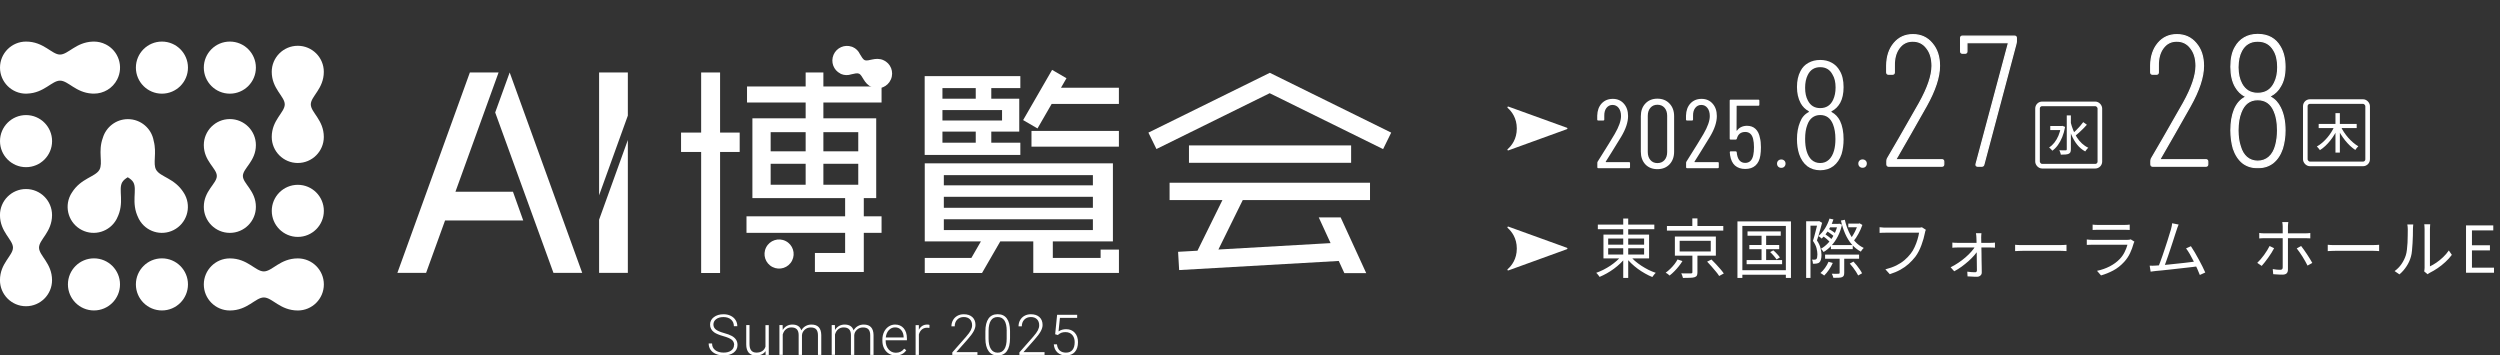 <svg width="1083" height="154" viewBox="0 0 1083 154" fill="none" xmlns="http://www.w3.org/2000/svg">
<rect x="0" y="0" width="1083" height="154" fill="#333333" stroke="none"/>
<g clip-path="url(#clip0_548_11643)">
<path d="M129.014 111.937C121.352 111.937 117.928 117.578 114.293 117.578C110.658 117.578 107.234 111.937 99.572 111.937C93.345 111.937 88.291 116.991 88.291 123.219C88.291 129.447 93.345 134.501 99.572 134.501C107.234 134.501 110.658 128.86 114.293 128.86C117.928 128.86 121.352 134.501 129.014 134.501C135.241 134.501 140.295 129.447 140.295 123.219C140.295 116.991 135.241 111.937 129.014 111.937Z" fill="white"/>
<path d="M70.147 134.485C76.378 134.485 81.428 129.433 81.428 123.202C81.428 116.971 76.378 111.92 70.147 111.92C63.917 111.92 58.867 116.971 58.867 123.202C58.867 129.433 63.917 134.485 70.147 134.485Z" fill="white"/>
<path d="M40.706 134.485C46.936 134.485 51.987 129.433 51.987 123.202C51.987 116.971 46.936 111.92 40.706 111.92C34.476 111.92 29.425 116.971 29.425 123.202C29.425 129.433 34.476 134.485 40.706 134.485Z" fill="white"/>
<path d="M99.572 40.575C105.803 40.575 110.853 35.524 110.853 29.293C110.853 23.062 105.803 18.011 99.572 18.011C93.342 18.011 88.291 23.062 88.291 29.293C88.291 35.524 93.342 40.575 99.572 40.575Z" fill="white"/>
<path d="M129.014 102.627C135.244 102.627 140.295 97.576 140.295 91.345C140.295 85.114 135.244 80.062 129.014 80.062C122.784 80.062 117.733 85.114 117.733 91.345C117.733 97.576 122.784 102.627 129.014 102.627Z" fill="white"/>
<path d="M11.281 72.416C17.511 72.416 22.562 67.365 22.562 61.134C22.562 54.903 17.511 49.852 11.281 49.852C5.051 49.852 0 54.903 0 61.134C0 67.365 5.051 72.416 11.281 72.416Z" fill="white"/>
<path d="M110.853 62.862C110.853 56.634 105.8 51.58 99.572 51.58C93.345 51.58 88.291 56.634 88.291 62.862C88.291 69.824 93.932 72.938 93.932 76.231C93.932 79.524 88.291 82.638 88.291 89.6C88.291 95.828 93.345 100.882 99.572 100.882C105.8 100.882 110.853 95.828 110.853 89.6C110.853 82.638 105.213 79.524 105.213 76.231C105.213 72.938 110.853 69.824 110.853 62.862Z" fill="white"/>
<path d="M79.961 84.106C79.88 83.943 79.782 83.812 79.684 83.649C79.635 83.584 79.603 83.503 79.554 83.438C75.641 77.16 69.381 76.688 67.621 73.525C66.121 70.818 68.012 66.384 66.577 61.02C65.664 55.672 61.018 51.612 55.41 51.612C50.259 51.612 45.923 55.053 44.537 59.748C42.369 65.666 44.7 70.606 43.086 73.525C41.325 76.688 35.066 77.144 31.153 83.421C31.104 83.503 31.039 83.6 30.99 83.682C30.909 83.812 30.827 83.943 30.745 84.09C30.664 84.236 30.582 84.367 30.517 84.497C27.697 90.057 29.914 96.839 35.473 99.66C40.902 102.415 47.504 100.344 50.422 95.062C50.422 95.062 50.487 94.948 50.52 94.883C50.552 94.817 50.585 94.769 50.618 94.703C50.65 94.622 50.683 94.557 50.715 94.475C54.09 87.807 51.139 82.198 52.916 79.003C53.422 78.106 54.286 77.438 55.345 76.785C56.405 77.438 57.269 78.106 57.774 79.003C59.551 82.182 56.617 87.791 59.959 94.442C59.991 94.524 60.024 94.606 60.073 94.703C60.105 94.769 60.154 94.834 60.187 94.899C60.219 94.948 60.236 95.013 60.268 95.062C63.186 100.344 69.789 102.415 75.217 99.66C80.776 96.839 82.993 90.057 80.173 84.497C80.108 84.35 80.026 84.236 79.945 84.09L79.961 84.106Z" fill="white"/>
<path d="M22.546 93.171C22.546 86.943 17.492 81.888 11.265 81.888C5.037 81.888 -0.016 86.943 -0.016 93.171C-0.016 100.507 5.624 103.801 5.624 107.273C5.624 110.746 -0.016 114.039 -0.016 121.376C-0.016 127.604 5.037 132.658 11.265 132.658C17.492 132.658 22.546 127.604 22.546 121.376C22.546 114.039 16.905 110.746 16.905 107.273C16.905 103.801 22.546 100.507 22.546 93.171Z" fill="white"/>
<path d="M140.278 31.119C140.278 24.891 135.225 19.836 128.998 19.836C122.77 19.836 117.717 24.891 117.717 31.119C117.717 38.455 123.357 41.749 123.357 45.221C123.357 48.694 117.717 51.987 117.717 59.324C117.717 65.552 122.77 70.606 128.998 70.606C135.225 70.606 140.278 65.552 140.278 59.324C140.278 51.987 134.638 48.694 134.638 45.221C134.638 41.749 140.278 38.455 140.278 31.119Z" fill="white"/>
<path d="M70.147 40.575C76.378 40.575 81.428 35.524 81.428 29.293C81.428 23.062 76.378 18.011 70.147 18.011C63.917 18.011 58.867 23.062 58.867 29.293C58.867 35.524 63.917 40.575 70.147 40.575Z" fill="white"/>
<path d="M45.809 19.234C44.178 18.402 42.434 18.011 40.706 18.011C40.706 18.011 40.592 18.011 40.543 18.011C40.396 18.011 40.249 18.011 40.103 18.027C32.865 18.321 29.523 23.636 25.985 23.636C22.448 23.636 18.943 18.011 11.281 18.011C5.054 18.011 0 23.065 0 29.293C0 35.521 5.054 40.576 11.281 40.576C11.477 40.576 11.656 40.559 11.851 40.543C19.106 40.266 22.464 34.934 26.002 34.934C29.539 34.934 32.767 40.07 39.744 40.527C39.989 40.543 40.249 40.559 40.494 40.559C40.576 40.559 40.641 40.559 40.722 40.559C44.83 40.559 48.792 38.309 50.781 34.397C53.601 28.837 51.384 22.055 45.825 19.234H45.809Z" fill="white"/>
<path d="M550.093 31.543L550.077 31.559V31.543L497.487 57.449L500.975 64.558L550.028 40.379L599.162 64.59L602.667 57.449L550.093 31.543Z" fill="white"/>
<path d="M585.306 62.993H515.061V70.525H585.306V62.993Z" fill="white"/>
<path d="M506.665 86.682H529.553L518.745 108.61L510.349 109.083L510.806 116.99L579.942 113.045L582.371 118.311H591.843L580.774 94.181H571.286L576.405 105.317L527.809 108.089L538.356 86.682H593.489V79.166H506.665V86.682Z" fill="white"/>
<path d="M459.618 38.015L461.998 33.89L455.77 30.271L443.218 52.02L449.445 55.64L455.575 45.026H484.706V38.015H459.618Z" fill="white"/>
<path d="M484.706 56.716H446.837V63.531H484.706V56.716Z" fill="white"/>
<path d="M442.011 61.819H429.426V57.009H441.539V42.76H429.426V38.162H442.011V32.977H400.572V67.117H442.011V61.819ZM408.266 38.162H422.694V42.76H408.266V38.162ZM408.266 47.683H434.089V52.199H408.266V47.683ZM408.266 57.009H422.694V61.819H408.266V57.009Z" fill="white"/>
<path d="M476.767 111.725H456.08V104.583H482.114V70.769H400.604V104.583H424.927L420.803 111.725H400.604V118.262H425.416L433.323 104.567H447.619V118.246H484.723V108.121H476.784V111.708L476.767 111.725ZM408.87 75.856H473.442V80.291H408.87V75.856ZM408.87 85.247H473.442V90.008H408.87V85.247ZM408.87 94.981H473.442V99.66H408.87V94.981Z" fill="white"/>
<path d="M311.938 31.396H303.738V57.433H295.033V65.829H303.738V118.262H311.938V65.829H320.431V57.433H311.938V31.396Z" fill="white"/>
<path d="M381.89 44.406V37.461H356.687V31.396H349.009V37.461H323.61V44.406H349.009V51.254H325.941V85.818H366.109V93.709H323.382V100.866H366.109V109.589H353.019V117.822H374.195V100.866H381.89V93.709H374.195V85.818H379.575V51.254H356.687V44.406H381.89ZM349.009 80.03H333.848V70.949H349.009V80.03ZM349.009 65.552H333.848V57.254H349.009V65.552ZM371.799 80.03H356.687V70.949H371.799V80.03ZM371.799 57.254V65.552H356.687V57.254H371.799Z" fill="white"/>
<path d="M340.352 104.42C337.239 102.839 333.457 104.078 331.875 107.192C330.294 110.306 331.533 114.089 334.647 115.67C337.76 117.251 341.542 116.012 343.124 112.898C344.705 109.784 343.466 106.002 340.352 104.42Z" fill="white"/>
<path d="M382.705 26.049C379.135 24.532 376.298 26.766 374.603 26.049C373.771 25.69 373.266 24.63 372.532 23.473C371.913 22.119 370.821 20.978 369.354 20.358C369.288 20.326 369.223 20.326 369.174 20.31C369.109 20.277 369.06 20.244 369.011 20.212V20.244C365.898 19.136 362.425 20.636 361.088 23.733C359.768 26.847 361.088 30.385 364.023 31.853V31.885C364.023 31.885 364.137 31.918 364.186 31.95C364.251 31.983 364.3 32.016 364.349 32.048C365.816 32.684 367.397 32.668 368.799 32.195C370.136 31.918 371.261 31.559 372.092 31.901C373.771 32.619 374.13 36.222 377.684 37.755C380.879 39.124 384.58 37.608 385.949 34.38C387.335 31.152 385.867 27.434 382.672 26.065L382.705 26.049Z" fill="white"/>
<path d="M222.212 83.046H197.303L215.985 31.396H203.546L172.149 118.197H184.587L192.803 95.502H226.662L222.212 83.046Z" fill="white"/>
<path d="M220.794 31.396L214.517 48.727L239.753 118.197H252.207L220.794 31.396Z" fill="white"/>
<path d="M259.527 31.396V84.611L271.982 50.08V31.396H259.527Z" fill="white"/>
<path d="M259.527 118.197H271.982V60.645L259.527 95.176V118.197Z" fill="white"/>
<path d="M318.035 149.484C318.035 148.522 317.693 147.756 317.024 147.201C316.34 146.647 315.117 146.109 313.307 145.604C311.498 145.098 310.194 144.544 309.362 143.957C308.189 143.109 307.602 142 307.602 140.631C307.602 139.261 308.156 138.218 309.248 137.386C310.34 136.555 311.742 136.131 313.438 136.131C314.595 136.131 315.622 136.359 316.535 136.8C317.448 137.24 318.149 137.859 318.654 138.658C319.16 139.457 319.404 140.337 319.404 141.316H317.921C317.921 140.126 317.513 139.164 316.698 138.446C315.883 137.729 314.791 137.354 313.421 137.354C312.052 137.354 311.041 137.647 310.243 138.251C309.46 138.838 309.053 139.62 309.053 140.582C309.053 141.462 309.411 142.196 310.112 142.75C310.813 143.305 311.954 143.794 313.519 144.234C315.084 144.658 316.258 145.098 317.073 145.555C317.872 146.011 318.475 146.566 318.883 147.201C319.29 147.837 319.486 148.587 319.486 149.451C319.486 150.821 318.932 151.913 317.839 152.745C316.747 153.576 315.296 153.984 313.503 153.984C312.28 153.984 311.156 153.772 310.129 153.332C309.101 152.891 308.335 152.288 307.797 151.489C307.259 150.707 306.999 149.794 306.999 148.783H308.466C308.466 150.006 308.922 150.984 309.835 151.685C310.748 152.386 311.971 152.745 313.487 152.745C314.84 152.745 315.932 152.451 316.747 151.848C317.562 151.245 317.97 150.462 317.97 149.468L318.035 149.484Z" fill="white"/>
<path d="M331.631 152.125C330.767 153.381 329.397 154 327.506 154C326.137 154 325.077 153.592 324.36 152.794C323.643 151.995 323.284 150.805 323.268 149.239V140.827H324.686V149.06C324.686 151.522 325.681 152.745 327.669 152.745C329.658 152.745 331.044 151.897 331.598 150.185V140.843H333.033V153.756H331.647V152.125H331.631Z" fill="white"/>
<path d="M339.032 140.843L339.081 142.946C339.554 142.164 340.157 141.577 340.874 141.185C341.591 140.794 342.39 140.598 343.254 140.598C345.292 140.598 346.58 141.43 347.134 143.109C347.59 142.31 348.21 141.691 348.976 141.251C349.742 140.81 350.606 140.598 351.536 140.598C354.307 140.598 355.725 142.115 355.774 145.131V153.756H354.339V145.245C354.339 144.087 354.079 143.24 353.59 142.685C353.1 142.131 352.302 141.854 351.193 141.854C350.166 141.854 349.302 142.196 348.585 142.848C347.884 143.5 347.476 144.283 347.411 145.212V153.756H345.977V145.131C345.977 144.022 345.699 143.191 345.194 142.653C344.672 142.115 343.89 141.837 342.83 141.837C341.934 141.837 341.151 142.098 340.515 142.604C339.863 143.109 339.391 143.875 339.081 144.886V153.739H337.646V140.827H339.016L339.032 140.843Z" fill="white"/>
<path d="M361.675 140.843L361.724 142.946C362.197 142.164 362.8 141.577 363.517 141.185C364.235 140.794 365.033 140.598 365.897 140.598C367.935 140.598 369.223 141.43 369.777 143.109C370.234 142.31 370.853 141.691 371.619 141.251C372.386 140.81 373.25 140.598 374.179 140.598C376.95 140.598 378.368 142.115 378.417 145.131V153.756H376.983V145.245C376.983 144.087 376.722 143.24 376.233 142.685C375.744 142.131 374.945 141.854 373.837 141.854C372.809 141.854 371.945 142.196 371.228 142.848C370.527 143.5 370.12 144.283 370.054 145.212V153.756H368.62V145.131C368.62 144.022 368.343 143.191 367.837 142.653C367.316 142.115 366.533 141.837 365.474 141.837C364.577 141.837 363.794 142.098 363.159 142.604C362.507 143.109 362.034 143.875 361.724 144.886V153.739H360.29V140.827H361.659L361.675 140.843Z" fill="white"/>
<path d="M388.035 154C386.943 154 385.949 153.723 385.052 153.185C384.172 152.647 383.471 151.897 382.982 150.919C382.493 149.957 382.248 148.864 382.248 147.658V147.152C382.248 145.913 382.493 144.788 382.966 143.794C383.438 142.799 384.123 142.017 384.971 141.446C385.835 140.876 386.764 140.598 387.758 140.598C389.323 140.598 390.562 141.136 391.491 142.212C392.404 143.289 392.877 144.74 392.877 146.598V147.397H383.667V147.674C383.667 149.142 384.09 150.364 384.922 151.343C385.753 152.321 386.813 152.81 388.084 152.81C388.851 152.81 389.519 152.663 390.106 152.386C390.693 152.109 391.214 151.669 391.703 151.049L392.6 151.734C391.557 153.25 390.024 154.016 388.019 154.016L388.035 154ZM387.775 141.821C386.699 141.821 385.802 142.212 385.052 143.011C384.319 143.794 383.862 144.854 383.715 146.191H391.459V146.028C391.426 144.788 391.068 143.778 390.399 142.995C389.731 142.212 388.851 141.821 387.775 141.821Z" fill="white"/>
<path d="M402.61 142.049C402.3 142.001 401.99 141.968 401.648 141.968C400.751 141.968 400.001 142.212 399.382 142.718C398.762 143.223 398.322 143.941 398.061 144.886V153.756H396.643V140.843H398.045V142.897C398.828 141.365 400.034 140.598 401.713 140.598C402.104 140.598 402.43 140.647 402.658 140.761L402.626 142.066L402.61 142.049Z" fill="white"/>
<path d="M423.427 153.755H412.537V152.663L418.487 145.897C419.482 144.756 420.167 143.826 420.542 143.077C420.917 142.327 421.112 141.609 421.112 140.908C421.112 139.816 420.786 138.935 420.15 138.3C419.515 137.664 418.618 137.338 417.493 137.338C416.368 137.338 415.374 137.713 414.657 138.463C413.939 139.213 413.581 140.174 413.581 141.381H412.162C412.162 140.403 412.374 139.506 412.831 138.707C413.271 137.908 413.907 137.272 414.722 136.816C415.537 136.359 416.466 136.131 417.509 136.131C419.107 136.131 420.346 136.555 421.243 137.386C422.139 138.218 422.579 139.359 422.579 140.794C422.579 141.609 422.318 142.49 421.813 143.451C421.308 144.413 420.411 145.62 419.14 147.055L414.298 152.533H423.427V153.739V153.755Z" fill="white"/>
<path d="M437.544 146.517C437.544 148.962 437.088 150.837 436.191 152.092C435.295 153.348 433.958 154 432.214 154C430.469 154 429.182 153.38 428.269 152.125C427.356 150.886 426.883 149.06 426.867 146.68V143.566C426.867 141.12 427.323 139.278 428.22 138.006C429.116 136.734 430.453 136.115 432.197 136.115C433.942 136.115 435.23 136.718 436.143 137.941C437.055 139.164 437.512 140.941 437.544 143.305V146.5V146.517ZM436.11 143.386C436.11 141.397 435.784 139.897 435.132 138.87C434.48 137.859 433.502 137.338 432.181 137.338C430.861 137.338 429.915 137.843 429.263 138.837C428.611 139.832 428.269 141.299 428.252 143.239V146.647C428.252 148.636 428.595 150.152 429.263 151.196C429.931 152.239 430.91 152.777 432.197 152.777C433.485 152.777 434.431 152.272 435.099 151.245C435.751 150.217 436.094 148.718 436.094 146.728V143.386H436.11Z" fill="white"/>
<path d="M452.494 153.755H441.604V152.663L447.554 145.897C448.549 144.756 449.233 143.826 449.608 143.077C449.983 142.327 450.179 141.609 450.179 140.908C450.179 139.816 449.853 138.935 449.217 138.3C448.581 137.664 447.685 137.338 446.56 137.338C445.435 137.338 444.44 137.713 443.723 138.463C443.006 139.213 442.647 140.174 442.647 141.381H441.229C441.229 140.403 441.441 139.506 441.897 138.707C442.338 137.908 442.973 137.272 443.788 136.816C444.604 136.359 445.533 136.131 446.576 136.131C448.174 136.131 449.413 136.555 450.309 137.386C451.206 138.218 451.646 139.359 451.646 140.794C451.646 141.609 451.385 142.49 450.88 143.451C450.374 144.413 449.478 145.62 448.206 147.055L443.365 152.533H452.494V153.739V153.755Z" fill="white"/>
<path d="M457.091 144.854L457.938 136.376H466.627V137.696H459.161L458.558 143.566C459.487 142.93 460.579 142.604 461.835 142.604C463.4 142.604 464.655 143.109 465.584 144.136C466.513 145.147 466.986 146.517 466.986 148.212C466.986 150.038 466.53 151.457 465.633 152.468C464.736 153.478 463.449 153.984 461.802 153.984C460.286 153.984 459.063 153.56 458.118 152.712C457.172 151.864 456.634 150.69 456.504 149.158H457.873C458.004 150.348 458.411 151.245 459.08 151.848C459.748 152.451 460.645 152.761 461.786 152.761C463.025 152.761 463.97 152.37 464.606 151.571C465.242 150.788 465.551 149.663 465.551 148.196C465.551 146.924 465.193 145.881 464.492 145.082C463.775 144.283 462.813 143.875 461.59 143.875C460.905 143.875 460.319 143.957 459.83 144.136C459.324 144.316 458.802 144.642 458.248 145.131L457.107 144.805L457.091 144.854Z" fill="white"/>
</g>
<g clip-path="url(#clip1_548_11643)">
<path d="M678.775 55.958L653.45 65.144C653.104 65.263 652.844 64.838 653.121 64.601C654.851 63.09 657.082 60.237 657.082 55.669C657.082 51.102 654.833 48.249 653.121 46.738C652.844 46.484 653.104 46.059 653.45 46.178L678.792 55.347C679.086 55.449 679.086 55.856 678.792 55.958H678.775Z" fill="white"/>
</g>
<g clip-path="url(#clip2_548_11643)">
<g clip-path="url(#clip3_548_11643)">
<path d="M1011.32 54.624L1012.88 55.182C1012.46 56.186 1011.96 57.179 1011.38 58.126C1010.81 59.084 1010.19 59.985 1009.51 60.852C1008.83 61.707 1008.11 62.494 1007.34 63.213C1006.58 63.932 1005.8 64.536 1004.99 65.038C1004.89 64.878 1004.76 64.707 1004.6 64.513C1004.45 64.319 1004.28 64.126 1004.12 63.943C1003.95 63.749 1003.79 63.601 1003.65 63.464C1004.43 63.042 1005.19 62.506 1005.95 61.867C1006.69 61.228 1007.41 60.51 1008.09 59.722C1008.77 58.935 1009.38 58.103 1009.93 57.236C1010.47 56.369 1010.94 55.502 1011.32 54.624ZM1004.45 53.677H1020.92V55.479H1004.45V53.677ZM1011.72 49H1013.63V67H1011.72V49ZM1013.96 54.681C1014.36 55.536 1014.85 56.38 1015.4 57.236C1015.96 58.08 1016.58 58.89 1017.25 59.665C1017.93 60.441 1018.64 61.148 1019.4 61.776C1020.14 62.403 1020.89 62.951 1021.65 63.384C1021.52 63.498 1021.35 63.658 1021.18 63.84C1021.01 64.034 1020.84 64.217 1020.7 64.422C1020.54 64.627 1020.42 64.81 1020.32 64.97C1019.54 64.456 1018.78 63.84 1018.02 63.133C1017.28 62.426 1016.56 61.65 1015.88 60.795C1015.2 59.939 1014.57 59.038 1013.99 58.103C1013.42 57.156 1012.89 56.198 1012.45 55.228L1013.96 54.669V54.681Z" fill="white"/>
</g>
</g>
<g clip-path="url(#clip4_548_11643)">
<path d="M892.791 54.579H893.148L893.453 54.525L894.599 54.967C894.315 56.594 893.895 58.07 893.358 59.395C892.812 60.731 892.181 61.883 891.455 62.875C890.73 63.866 889.931 64.674 889.058 65.288C888.964 65.159 888.827 64.997 888.669 64.814C888.501 64.631 888.333 64.458 888.154 64.297C887.975 64.135 887.818 64.006 887.67 63.92C888.512 63.359 889.279 62.648 889.962 61.776C890.646 60.914 891.235 59.901 891.718 58.759C892.202 57.617 892.559 56.356 892.801 54.988V54.59L892.791 54.579ZM888.175 54.579H893.358V56.335H888.175V54.579ZM895.314 50H897.101V64.652C897.101 65.213 897.028 65.644 896.891 65.934C896.744 66.225 896.513 66.452 896.176 66.613C895.829 66.775 895.377 66.872 894.83 66.926C894.284 66.98 893.579 67.001 892.749 67.001C892.728 66.818 892.675 66.613 892.601 66.376C892.528 66.139 892.454 65.913 892.36 65.676C892.276 65.45 892.181 65.245 892.086 65.094C892.707 65.105 893.274 65.116 893.79 65.126C894.305 65.126 894.662 65.126 894.841 65.126C895.009 65.126 895.125 65.094 895.209 65.019C895.282 64.943 895.325 64.825 895.325 64.674V50H895.314ZM896.986 52.855C897.28 54.072 897.659 55.258 898.121 56.4C898.584 57.542 899.12 58.597 899.751 59.578C900.382 60.558 901.107 61.42 901.927 62.174C902.747 62.928 903.652 63.543 904.65 64.006C904.503 64.124 904.356 64.275 904.188 64.458C904.02 64.642 903.862 64.835 903.715 65.04C903.567 65.245 903.441 65.428 903.326 65.6C901.969 64.868 900.792 63.877 899.803 62.638C898.815 61.388 897.985 59.966 897.312 58.35C896.639 56.734 896.082 55.01 895.64 53.167L896.975 52.855H896.986ZM902.464 52.909L904.041 54.04C903.557 54.59 903.021 55.161 902.432 55.742C901.843 56.324 901.265 56.895 900.676 57.423C900.087 57.951 899.541 58.425 899.036 58.813L897.816 57.843C898.332 57.434 898.868 56.938 899.435 56.367C900.003 55.796 900.55 55.215 901.086 54.611C901.622 54.008 902.085 53.437 902.464 52.898V52.909Z" fill="white"/>
</g>
<path d="M770.323 72.195C769.985 71.857 769.809 71.41 769.809 70.868C769.809 70.353 769.985 69.933 770.323 69.594C770.662 69.256 771.109 69.08 771.651 69.08C772.193 69.08 772.626 69.256 772.979 69.594C773.331 69.933 773.494 70.367 773.494 70.868C773.494 71.41 773.317 71.843 772.979 72.195C772.64 72.548 772.193 72.71 771.651 72.71C771.109 72.71 770.676 72.534 770.323 72.195Z" fill="white"/>
<path d="M805.536 72.169C805.198 71.83 805.021 71.383 805.021 70.841C805.021 70.326 805.198 69.906 805.536 69.567C805.875 69.229 806.322 69.053 806.864 69.053C807.406 69.053 807.839 69.229 808.192 69.567C808.544 69.906 808.706 70.34 808.706 70.841C808.706 71.383 808.53 71.816 808.192 72.169C807.853 72.521 807.406 72.683 806.864 72.683C806.322 72.683 805.889 72.507 805.536 72.169Z" fill="white"/>
<path d="M793.508 48.163C793.286 48.297 793.286 48.43 793.508 48.563C795.063 49.407 796.263 50.674 797.107 52.362C798.129 54.495 798.64 57.161 798.64 60.36C798.64 62.67 798.351 64.803 797.773 66.758C797.018 68.98 795.841 70.712 794.241 71.956C792.641 73.156 790.731 73.756 788.509 73.756C786.332 73.756 784.444 73.156 782.844 71.956C781.289 70.712 780.134 68.98 779.379 66.758C778.757 64.803 778.446 62.648 778.446 60.293C778.446 57.494 778.89 55.028 779.779 52.895C780.534 50.896 781.778 49.452 783.511 48.563C783.689 48.43 783.689 48.297 783.511 48.163C782.045 47.364 780.889 46.208 780.045 44.698C778.979 42.698 778.446 40.366 778.446 37.7C778.446 34.99 778.957 32.679 779.979 30.769C780.778 29.213 781.911 28.036 783.378 27.236C784.888 26.392 786.599 25.97 788.509 25.97C790.42 25.97 792.086 26.37 793.508 27.17C794.974 27.969 796.129 29.125 796.974 30.635C798.084 32.457 798.64 34.834 798.64 37.767C798.64 40.521 798.151 42.787 797.173 44.565C796.24 46.209 795.019 47.408 793.508 48.163ZM781.978 38.033C781.978 40.255 782.378 42.099 783.178 43.565C784.288 45.742 786.066 46.831 788.509 46.831C791.131 46.831 792.997 45.631 794.108 43.232C794.819 41.721 795.174 39.944 795.174 37.9C795.174 35.589 794.73 33.723 793.841 32.301C792.73 30.169 790.953 29.102 788.509 29.102C786.021 29.102 784.222 30.235 783.111 32.501C782.356 34.012 781.978 35.856 781.978 38.033ZM794.508 65.225C794.907 63.803 795.107 62.137 795.107 60.227C795.107 57.738 794.752 55.606 794.041 53.828C792.975 51.163 791.131 49.83 788.509 49.83C787.176 49.83 786.021 50.207 785.044 50.963C784.111 51.673 783.4 52.74 782.911 54.162C782.289 55.761 781.978 57.761 781.978 60.16C781.978 62.248 782.2 64.025 782.644 65.492C783.133 67.136 783.866 68.402 784.844 69.29C785.866 70.179 787.088 70.623 788.509 70.623C789.976 70.623 791.22 70.157 792.242 69.224C793.264 68.291 794.019 66.958 794.508 65.225Z" fill="white"/>
<path d="M695.61 70.014C695.582 70.07 695.582 70.127 695.61 70.183C695.638 70.212 695.681 70.226 695.737 70.226H705.704C705.987 70.226 706.128 70.367 706.128 70.65V72.431C706.128 72.714 705.987 72.856 705.704 72.856H692.387C692.104 72.856 691.963 72.714 691.963 72.431V70.523C691.963 70.297 692.019 70.113 692.132 69.972C693.009 68.586 693.504 67.794 693.617 67.596C696.105 63.666 698.07 60.471 699.512 58.011C701.322 54.901 702.226 52.328 702.226 50.292C702.226 48.822 701.887 47.649 701.208 46.772C700.53 45.896 699.639 45.458 698.536 45.458C697.462 45.458 696.586 45.896 695.907 46.772C695.257 47.62 694.946 48.752 694.974 50.165V51.777C694.974 52.06 694.833 52.201 694.55 52.201H692.344C692.062 52.201 691.92 52.06 691.92 51.777V50.08C691.977 47.903 692.613 46.15 693.829 44.821C695.073 43.492 696.685 42.828 698.664 42.828C700.643 42.828 702.24 43.521 703.456 44.906C704.672 46.263 705.28 48.059 705.28 50.292C705.28 52.95 704.276 55.947 702.269 59.284C701.251 61.008 699.823 63.327 697.985 66.239L695.61 70.014ZM717.976 73.28C715.827 73.28 714.088 72.587 712.759 71.201C711.458 69.788 710.808 67.95 710.808 65.688V50.335C710.808 48.073 711.458 46.249 712.759 44.864C714.088 43.45 715.827 42.743 717.976 42.743C720.153 42.743 721.906 43.45 723.235 44.864C724.564 46.249 725.228 48.073 725.228 50.335V65.688C725.228 67.95 724.564 69.788 723.235 71.201C721.906 72.587 720.153 73.28 717.976 73.28ZM717.976 70.65C719.276 70.65 720.308 70.212 721.072 69.335C721.835 68.459 722.217 67.299 722.217 65.858V50.165C722.217 48.723 721.835 47.564 721.072 46.688C720.308 45.811 719.276 45.373 717.976 45.373C716.732 45.373 715.728 45.811 714.964 46.688C714.201 47.564 713.819 48.723 713.819 50.165V65.858C713.819 67.299 714.201 68.459 714.964 69.335C715.728 70.212 716.732 70.65 717.976 70.65ZM734.064 70.014C734.036 70.07 734.036 70.127 734.064 70.183C734.092 70.212 734.135 70.226 734.191 70.226H744.158C744.441 70.226 744.582 70.367 744.582 70.65V72.431C744.582 72.714 744.441 72.856 744.158 72.856H730.841C730.558 72.856 730.416 72.714 730.416 72.431V70.523C730.416 70.297 730.473 70.113 730.586 69.972C731.463 68.586 731.957 67.794 732.071 67.596C734.559 63.666 736.524 60.471 737.966 58.011C739.775 54.901 740.68 52.328 740.68 50.292C740.68 48.822 740.341 47.649 739.662 46.772C738.984 45.896 738.093 45.458 736.99 45.458C735.916 45.458 735.039 45.896 734.361 46.772C733.71 47.62 733.399 48.752 733.428 50.165V51.777C733.428 52.06 733.286 52.201 733.004 52.201H730.798C730.515 52.201 730.374 52.06 730.374 51.777V50.08C730.431 47.903 731.067 46.15 732.283 44.821C733.527 43.492 735.138 42.828 737.118 42.828C739.097 42.828 740.694 43.521 741.91 44.906C743.126 46.263 743.734 48.059 743.734 50.292C743.734 52.95 742.73 55.947 740.723 59.284C739.705 61.008 738.277 63.327 736.439 66.239L734.064 70.014ZM762.409 59.75C762.692 60.796 762.834 62.154 762.834 63.822C762.834 65.094 762.749 66.267 762.579 67.342C762.296 69.236 761.589 70.692 760.459 71.71C759.356 72.7 757.886 73.195 756.048 73.195C754.21 73.195 752.725 72.7 751.594 71.71C750.492 70.721 749.785 69.236 749.474 67.257L749.347 65.985V65.9C749.347 65.674 749.474 65.561 749.728 65.561H751.891C752.174 65.561 752.33 65.702 752.358 65.985L752.485 67.003C752.938 69.378 754.125 70.565 756.048 70.565C756.952 70.565 757.702 70.282 758.296 69.717C758.889 69.123 759.299 68.275 759.525 67.172C759.723 66.267 759.822 65.136 759.822 63.779C759.822 62.366 759.695 61.15 759.441 60.132C758.932 58.153 757.801 57.163 756.048 57.163C754.097 57.163 752.881 58.139 752.4 60.09C752.315 60.344 752.16 60.471 751.934 60.471H749.728C749.446 60.471 749.304 60.33 749.304 60.047V43.591C749.304 43.309 749.446 43.167 749.728 43.167H761.731C762.014 43.167 762.155 43.309 762.155 43.591V45.373C762.155 45.656 762.014 45.797 761.731 45.797H752.485C752.372 45.797 752.315 45.853 752.315 45.967L752.273 56.485C752.273 56.541 752.287 56.584 752.315 56.612C752.372 56.64 752.429 56.626 752.485 56.569C752.938 55.891 753.531 55.382 754.266 55.043C755.03 54.675 755.878 54.491 756.811 54.491C758.31 54.491 759.54 54.944 760.501 55.848C761.462 56.753 762.098 58.054 762.409 59.75Z" fill="white"/>
<mask id="path-45-outside-1_548_11643" maskUnits="userSpaceOnUse" x="816.656" y="14" width="58" height="59" fill="black">
<rect fill="white" x="816.656" y="14" width="58" height="59"/>
<path d="M821.426 68.78C821.265 69.049 821.319 69.183 821.587 69.183H841.228C841.764 69.183 842.033 69.451 842.033 69.988V71.195C842.033 71.732 841.764 72 841.228 72H818.206C817.669 72 817.401 71.732 817.401 71.195V69.746C817.401 69.371 817.482 69.022 817.643 68.7L822.794 59.845C824.136 57.484 825.531 55.042 826.98 52.52C828.429 49.998 829.932 47.368 831.488 44.632C835.137 38.084 836.962 32.718 836.962 28.532C836.962 25.313 836.183 22.737 834.627 20.805C833.125 18.819 831.112 17.826 828.59 17.826C826.121 17.826 824.163 18.819 822.714 20.805C821.265 22.737 820.567 25.286 820.621 28.452V31.35C820.621 31.886 820.353 32.155 819.816 32.155H818.126C817.589 32.155 817.321 31.886 817.321 31.35V28.371C817.374 24.4 818.448 21.18 820.54 18.712C822.633 16.243 825.343 15.009 828.67 15.009C832.105 15.009 834.869 16.27 836.962 18.792C839.108 21.261 840.181 24.508 840.181 28.532C840.181 33.362 838.249 39.212 834.386 46.08L827.624 57.994L821.426 68.78ZM856.745 72C856.476 72 856.262 71.919 856.101 71.758C855.993 71.597 855.966 71.383 856.02 71.115L870.026 18.792C870.08 18.739 870.053 18.685 869.946 18.631C869.892 18.524 869.812 18.47 869.704 18.47H852.398C852.183 18.47 852.076 18.578 852.076 18.792V22.254C852.076 22.79 851.808 23.059 851.271 23.059H850.144C849.607 23.059 849.339 22.79 849.339 22.254V16.458C849.339 15.921 849.607 15.653 850.144 15.653H872.683C873.219 15.653 873.488 15.921 873.488 16.458V17.988C873.488 18.095 873.434 18.417 873.327 18.953L859.401 71.275C859.294 71.758 858.998 72 858.515 72H856.745Z"/>
</mask>
<path d="M821.426 68.78C821.265 69.049 821.319 69.183 821.587 69.183H841.228C841.764 69.183 842.033 69.451 842.033 69.988V71.195C842.033 71.732 841.764 72 841.228 72H818.206C817.669 72 817.401 71.732 817.401 71.195V69.746C817.401 69.371 817.482 69.022 817.643 68.7L822.794 59.845C824.136 57.484 825.531 55.042 826.98 52.52C828.429 49.998 829.932 47.368 831.488 44.632C835.137 38.084 836.962 32.718 836.962 28.532C836.962 25.313 836.183 22.737 834.627 20.805C833.125 18.819 831.112 17.826 828.59 17.826C826.121 17.826 824.163 18.819 822.714 20.805C821.265 22.737 820.567 25.286 820.621 28.452V31.35C820.621 31.886 820.353 32.155 819.816 32.155H818.126C817.589 32.155 817.321 31.886 817.321 31.35V28.371C817.374 24.4 818.448 21.18 820.54 18.712C822.633 16.243 825.343 15.009 828.67 15.009C832.105 15.009 834.869 16.27 836.962 18.792C839.108 21.261 840.181 24.508 840.181 28.532C840.181 33.362 838.249 39.212 834.386 46.08L827.624 57.994L821.426 68.78ZM856.745 72C856.476 72 856.262 71.919 856.101 71.758C855.993 71.597 855.966 71.383 856.02 71.115L870.026 18.792C870.08 18.739 870.053 18.685 869.946 18.631C869.892 18.524 869.812 18.47 869.704 18.47H852.398C852.183 18.47 852.076 18.578 852.076 18.792V22.254C852.076 22.79 851.808 23.059 851.271 23.059H850.144C849.607 23.059 849.339 22.79 849.339 22.254V16.458C849.339 15.921 849.607 15.653 850.144 15.653H872.683C873.219 15.653 873.488 15.921 873.488 16.458V17.988C873.488 18.095 873.434 18.417 873.327 18.953L859.401 71.275C859.294 71.758 858.998 72 858.515 72H856.745Z" fill="white"/>
<path d="M821.426 68.78L821.649 68.914L821.651 68.909L821.426 68.78ZM817.643 68.7L817.418 68.569L817.414 68.576L817.41 68.584L817.643 68.7ZM822.794 59.845L823.019 59.976L823.02 59.973L822.794 59.845ZM826.98 52.52L826.755 52.391L826.755 52.391L826.98 52.52ZM831.488 44.632L831.714 44.76L831.715 44.758L831.488 44.632ZM834.627 20.805L834.42 20.962L834.425 20.968L834.627 20.805ZM822.714 20.805L822.922 20.961L822.924 20.958L822.714 20.805ZM820.621 28.452H820.881L820.881 28.448L820.621 28.452ZM817.321 28.371L817.061 28.368V28.371H817.321ZM820.54 18.712L820.342 18.544L820.342 18.544L820.54 18.712ZM836.962 18.792L836.762 18.958L836.766 18.963L836.962 18.792ZM834.386 46.08L834.611 46.209L834.612 46.208L834.386 46.08ZM827.624 57.994L827.849 58.123L827.85 58.122L827.624 57.994ZM821.426 68.78L821.203 68.647C821.156 68.725 821.116 68.807 821.094 68.889C821.073 68.971 821.063 69.075 821.104 69.178C821.197 69.41 821.442 69.442 821.587 69.442V69.183V68.923C821.564 68.923 821.547 68.921 821.536 68.92C821.525 68.918 821.523 68.916 821.526 68.918C821.529 68.919 821.54 68.924 821.553 68.937C821.567 68.95 821.579 68.966 821.586 68.986C821.601 69.022 821.591 69.042 821.596 69.023C821.598 69.015 821.603 69.002 821.612 68.983C821.62 68.963 821.632 68.941 821.649 68.914L821.426 68.78ZM821.587 69.183V69.442H841.228V69.183V68.923H821.587V69.183ZM841.228 69.183V69.442C841.456 69.442 841.58 69.499 841.648 69.567C841.716 69.636 841.773 69.759 841.773 69.988H842.033H842.292C842.292 69.679 842.215 69.4 842.015 69.2C841.815 69 841.536 68.923 841.228 68.923V69.183ZM842.033 69.988H841.773V71.195H842.033H842.292V69.988H842.033ZM842.033 71.195H841.773C841.773 71.423 841.716 71.547 841.648 71.615C841.58 71.683 841.456 71.74 841.228 71.74V72V72.26C841.536 72.26 841.815 72.182 842.015 71.982C842.215 71.782 842.292 71.503 842.292 71.195H842.033ZM841.228 72V71.74H818.206V72V72.26H841.228V72ZM818.206 72V71.74C817.978 71.74 817.854 71.683 817.786 71.615C817.718 71.547 817.661 71.423 817.661 71.195H817.401H817.141C817.141 71.503 817.219 71.782 817.419 71.982C817.619 72.182 817.898 72.26 818.206 72.26V72ZM817.401 71.195H817.661V69.746H817.401H817.141V71.195H817.401ZM817.401 69.746H817.661C817.661 69.409 817.733 69.1 817.875 68.816L817.643 68.7L817.41 68.584C817.231 68.943 817.141 69.332 817.141 69.746H817.401ZM817.643 68.7L817.867 68.83L823.019 59.976L822.794 59.845L822.57 59.715L817.418 68.569L817.643 68.7ZM822.794 59.845L823.02 59.973C824.361 57.613 825.756 55.171 827.205 52.649L826.98 52.52L826.755 52.391C825.306 54.913 823.91 57.355 822.569 59.717L822.794 59.845ZM826.98 52.52L827.205 52.649C828.654 50.127 830.157 47.497 831.714 44.76L831.488 44.632L831.262 44.503C829.706 47.24 828.204 49.869 826.755 52.391L826.98 52.52ZM831.488 44.632L831.715 44.758C835.371 38.199 837.221 32.785 837.221 28.532H836.962H836.702C836.702 32.651 834.903 37.971 831.261 44.505L831.488 44.632ZM836.962 28.532H837.221C837.221 25.271 836.433 22.632 834.829 20.642L834.627 20.805L834.425 20.968C835.934 22.841 836.702 25.354 836.702 28.532H836.962ZM834.627 20.805L834.834 20.648C833.282 18.597 831.192 17.567 828.59 17.567V17.826V18.086C831.032 18.086 832.967 19.042 834.42 20.962L834.627 20.805ZM828.59 17.826V17.567C826.039 17.567 824.002 18.599 822.504 20.652L822.714 20.805L822.924 20.958C824.323 19.04 826.204 18.086 828.59 18.086V17.826ZM822.714 20.805L822.506 20.649C821.013 22.64 820.307 25.25 820.361 28.456L820.621 28.452L820.881 28.448C820.828 25.321 821.517 22.834 822.922 20.961L822.714 20.805ZM820.621 28.452H820.361V31.35H820.621H820.881V28.452H820.621ZM820.621 31.35H820.361C820.361 31.578 820.304 31.701 820.236 31.77C820.168 31.838 820.044 31.895 819.816 31.895V32.155V32.414C820.124 32.414 820.403 32.337 820.603 32.137C820.803 31.937 820.881 31.658 820.881 31.35H820.621ZM819.816 32.155V31.895H818.126V32.155V32.414H819.816V32.155ZM818.126 32.155V31.895C817.897 31.895 817.774 31.838 817.705 31.77C817.637 31.701 817.58 31.578 817.58 31.35H817.321H817.061C817.061 31.658 817.138 31.937 817.338 32.137C817.538 32.337 817.817 32.414 818.126 32.414V32.155ZM817.321 31.35H817.58V28.371H817.321H817.061V31.35H817.321ZM817.321 28.371L817.58 28.375C817.633 24.45 818.693 21.293 820.738 18.88L820.54 18.712L820.342 18.544C818.202 21.068 817.115 24.351 817.061 28.368L817.321 28.371ZM820.54 18.712L820.738 18.88C822.78 16.471 825.417 15.269 828.67 15.269V15.009V14.749C825.269 14.749 822.486 16.015 820.342 18.544L820.54 18.712ZM828.67 15.009V15.269C832.032 15.269 834.721 16.499 836.762 18.958L836.962 18.792L837.161 18.627C835.016 16.042 832.178 14.749 828.67 14.749V15.009ZM836.962 18.792L836.766 18.963C838.862 21.374 839.922 24.555 839.922 28.532H840.181H840.441C840.441 24.46 839.354 21.148 837.157 18.622L836.962 18.792ZM840.181 28.532H839.922C839.922 33.298 838.014 39.101 834.159 45.953L834.386 46.08L834.612 46.208C838.485 39.322 840.441 33.426 840.441 28.532H840.181ZM834.386 46.08L834.16 45.952L827.398 57.866L827.624 57.994L827.85 58.122L834.611 46.209L834.386 46.08ZM827.624 57.994L827.399 57.864L821.201 68.651L821.426 68.78L821.651 68.909L827.849 58.123L827.624 57.994ZM856.101 71.758L855.885 71.903L855.899 71.924L855.917 71.942L856.101 71.758ZM856.02 71.115L855.769 71.047L855.767 71.055L855.765 71.064L856.02 71.115ZM870.026 18.792L869.843 18.609L869.794 18.658L869.776 18.725L870.026 18.792ZM869.946 18.631L869.714 18.747L869.752 18.825L869.83 18.864L869.946 18.631ZM873.327 18.953L873.578 19.02L873.58 19.012L873.581 19.004L873.327 18.953ZM859.401 71.275L859.15 71.209L859.147 71.219L859.401 71.275ZM856.745 72V71.74C856.532 71.74 856.388 71.679 856.284 71.575L856.101 71.758L855.917 71.942C856.135 72.16 856.421 72.26 856.745 72.26V72ZM856.101 71.758L856.317 71.615C856.261 71.531 856.229 71.394 856.275 71.165L856.02 71.115L855.765 71.064C855.704 71.371 855.726 71.664 855.885 71.903L856.101 71.758ZM856.02 71.115L856.271 71.182L870.277 18.86L870.026 18.792L869.776 18.725L855.769 71.047L856.02 71.115ZM870.026 18.792L870.21 18.976C870.245 18.941 870.285 18.888 870.303 18.815C870.323 18.736 870.311 18.66 870.279 18.596C870.225 18.489 870.124 18.43 870.062 18.399L869.946 18.631L869.83 18.864C869.846 18.872 869.851 18.876 869.849 18.874C869.848 18.874 869.83 18.86 869.814 18.828C869.796 18.791 869.787 18.741 869.8 18.689C869.811 18.643 869.835 18.617 869.843 18.609L870.026 18.792ZM869.946 18.631L870.178 18.515C870.136 18.431 870.075 18.352 869.989 18.295C869.902 18.236 869.803 18.211 869.704 18.211V18.47V18.73C869.709 18.73 869.71 18.731 869.708 18.73C869.706 18.73 869.704 18.728 869.701 18.727C869.696 18.723 869.702 18.725 869.714 18.747L869.946 18.631ZM869.704 18.47V18.211H852.398V18.47V18.73H869.704V18.47ZM852.398 18.47V18.211C852.25 18.211 852.092 18.248 851.973 18.367C851.853 18.487 851.816 18.645 851.816 18.792H852.076H852.335C852.335 18.725 852.352 18.722 852.34 18.735C852.328 18.747 852.331 18.73 852.398 18.73V18.47ZM852.076 18.792H851.816V22.254H852.076H852.335V18.792H852.076ZM852.076 22.254H851.816C851.816 22.482 851.759 22.605 851.691 22.674C851.623 22.742 851.499 22.799 851.271 22.799V23.059V23.318C851.579 23.318 851.858 23.241 852.058 23.041C852.258 22.841 852.335 22.562 852.335 22.254H852.076ZM851.271 23.059V22.799H850.144V23.059V23.318H851.271V23.059ZM850.144 23.059V22.799C849.916 22.799 849.792 22.742 849.724 22.674C849.656 22.605 849.599 22.482 849.599 22.254H849.339H849.079C849.079 22.562 849.157 22.841 849.357 23.041C849.557 23.241 849.836 23.318 850.144 23.318V23.059ZM849.339 22.254H849.599V16.458H849.339H849.079V22.254H849.339ZM849.339 16.458H849.599C849.599 16.23 849.656 16.106 849.724 16.038C849.792 15.97 849.916 15.913 850.144 15.913V15.653V15.393C849.836 15.393 849.557 15.471 849.357 15.671C849.157 15.871 849.079 16.15 849.079 16.458H849.339ZM850.144 15.653V15.913H872.683V15.653V15.393H850.144V15.653ZM872.683 15.653V15.913C872.911 15.913 873.035 15.97 873.103 16.038C873.171 16.106 873.228 16.23 873.228 16.458H873.488H873.747C873.747 16.15 873.67 15.871 873.47 15.671C873.27 15.471 872.991 15.393 872.683 15.393V15.653ZM873.488 16.458H873.228V17.988H873.488H873.747V16.458H873.488ZM873.488 17.988H873.228C873.228 18.016 873.219 18.102 873.191 18.267C873.165 18.424 873.125 18.635 873.072 18.902L873.327 18.953L873.581 19.004C873.635 18.735 873.676 18.517 873.704 18.352C873.73 18.195 873.747 18.066 873.747 17.988H873.488ZM873.327 18.953L873.076 18.887L859.15 71.209L859.401 71.275L859.652 71.342L873.578 19.02L873.327 18.953ZM859.401 71.275L859.147 71.219C859.103 71.421 859.025 71.544 858.935 71.618C858.845 71.692 858.713 71.74 858.515 71.74V72V72.26C858.801 72.26 859.058 72.188 859.263 72.02C859.468 71.853 859.592 71.613 859.654 71.332L859.401 71.275ZM858.515 72V71.74H856.745V72V72.26H858.515V72Z" fill="white" mask="url(#path-45-outside-1_548_11643)"/>
<mask id="path-47-outside-2_548_11643" maskUnits="userSpaceOnUse" x="930.661" y="14" width="60" height="59" fill="black">
<rect fill="white" x="930.661" y="14" width="60" height="59"/>
<path d="M935.788 68.78C935.627 69.049 935.68 69.183 935.949 69.183H955.59C956.126 69.183 956.395 69.451 956.395 69.988V71.195C956.395 71.732 956.126 72 955.59 72H932.568C932.031 72 931.763 71.732 931.763 71.195V69.746C931.763 69.371 931.843 69.022 932.004 68.7L937.156 59.845C938.498 57.484 939.893 55.042 941.342 52.52C942.791 49.998 944.293 47.368 945.85 44.632C949.499 38.084 951.323 32.718 951.323 28.532C951.323 25.313 950.545 22.737 948.989 20.805C947.486 18.819 945.474 17.826 942.952 17.826C940.483 17.826 938.524 18.819 937.076 20.805C935.627 22.737 934.929 25.286 934.983 28.452V31.35C934.983 31.886 934.714 32.155 934.178 32.155H932.487C931.951 32.155 931.682 31.886 931.682 31.35V28.371C931.736 24.4 932.809 21.18 934.902 18.712C936.995 16.243 939.705 15.009 943.032 15.009C946.467 15.009 949.23 16.27 951.323 18.792C953.47 21.261 954.543 24.508 954.543 28.532C954.543 33.362 952.611 39.212 948.747 46.08L941.986 57.994L935.788 68.78ZM983.583 41.573C983.315 41.734 983.315 41.895 983.583 42.056C985.408 43.022 986.83 44.551 987.849 46.644C989.191 49.327 989.862 52.627 989.862 56.545C989.862 59.228 989.486 61.831 988.735 64.353C987.823 67.036 986.454 69.102 984.63 70.551C982.805 71.946 980.605 72.644 978.029 72.644C975.507 72.644 973.333 71.946 971.509 70.551C969.738 69.102 968.396 67.036 967.484 64.353C966.786 61.884 966.438 59.255 966.438 56.464C966.438 52.976 966.947 49.971 967.967 47.449C969.04 44.927 970.597 43.156 972.636 42.136C972.904 41.975 972.904 41.841 972.636 41.734C970.865 40.821 969.443 39.426 968.369 37.548C967.082 35.294 966.438 32.423 966.438 28.935C966.438 25.393 967.055 22.576 968.289 20.483C969.255 18.712 970.57 17.343 972.233 16.378C973.897 15.412 975.829 14.929 978.029 14.929C982.483 14.929 985.73 16.7 987.769 20.241C989.164 22.549 989.862 25.474 989.862 29.015C989.862 32.45 989.218 35.214 987.93 37.306C986.964 39.131 985.515 40.553 983.583 41.573ZM971.106 36.34C972.609 39.077 974.916 40.446 978.029 40.446C979.693 40.446 981.141 40.07 982.376 39.319C983.61 38.514 984.576 37.387 985.274 35.938C986.24 34.06 986.722 31.779 986.722 29.096C986.722 26.037 986.132 23.569 984.952 21.69C983.449 19.114 981.141 17.826 978.029 17.826C974.863 17.826 972.528 19.222 971.026 22.012C970.006 23.944 969.496 26.332 969.496 29.176C969.496 31.967 970.033 34.355 971.106 36.34ZM985.837 62.984C986.374 60.945 986.642 58.772 986.642 56.464C986.642 53.084 986.159 50.32 985.193 48.173C983.798 44.846 981.41 43.183 978.029 43.183C974.594 43.183 972.18 45.007 970.784 48.656C969.926 50.803 969.496 53.406 969.496 56.464C969.496 59.094 969.818 61.375 970.462 63.306C971.053 65.399 971.992 67.009 973.28 68.136C974.621 69.263 976.204 69.827 978.029 69.827C979.961 69.827 981.598 69.236 982.939 68.056C984.281 66.875 985.247 65.185 985.837 62.984Z"/>
</mask>
<path d="M935.788 68.78C935.627 69.049 935.68 69.183 935.949 69.183H955.59C956.126 69.183 956.395 69.451 956.395 69.988V71.195C956.395 71.732 956.126 72 955.59 72H932.568C932.031 72 931.763 71.732 931.763 71.195V69.746C931.763 69.371 931.843 69.022 932.004 68.7L937.156 59.845C938.498 57.484 939.893 55.042 941.342 52.52C942.791 49.998 944.293 47.368 945.85 44.632C949.499 38.084 951.323 32.718 951.323 28.532C951.323 25.313 950.545 22.737 948.989 20.805C947.486 18.819 945.474 17.826 942.952 17.826C940.483 17.826 938.524 18.819 937.076 20.805C935.627 22.737 934.929 25.286 934.983 28.452V31.35C934.983 31.886 934.714 32.155 934.178 32.155H932.487C931.951 32.155 931.682 31.886 931.682 31.35V28.371C931.736 24.4 932.809 21.18 934.902 18.712C936.995 16.243 939.705 15.009 943.032 15.009C946.467 15.009 949.23 16.27 951.323 18.792C953.47 21.261 954.543 24.508 954.543 28.532C954.543 33.362 952.611 39.212 948.747 46.08L941.986 57.994L935.788 68.78ZM983.583 41.573C983.315 41.734 983.315 41.895 983.583 42.056C985.408 43.022 986.83 44.551 987.849 46.644C989.191 49.327 989.862 52.627 989.862 56.545C989.862 59.228 989.486 61.831 988.735 64.353C987.823 67.036 986.454 69.102 984.63 70.551C982.805 71.946 980.605 72.644 978.029 72.644C975.507 72.644 973.333 71.946 971.509 70.551C969.738 69.102 968.396 67.036 967.484 64.353C966.786 61.884 966.438 59.255 966.438 56.464C966.438 52.976 966.947 49.971 967.967 47.449C969.04 44.927 970.597 43.156 972.636 42.136C972.904 41.975 972.904 41.841 972.636 41.734C970.865 40.821 969.443 39.426 968.369 37.548C967.082 35.294 966.438 32.423 966.438 28.935C966.438 25.393 967.055 22.576 968.289 20.483C969.255 18.712 970.57 17.343 972.233 16.378C973.897 15.412 975.829 14.929 978.029 14.929C982.483 14.929 985.73 16.7 987.769 20.241C989.164 22.549 989.862 25.474 989.862 29.015C989.862 32.45 989.218 35.214 987.93 37.306C986.964 39.131 985.515 40.553 983.583 41.573ZM971.106 36.34C972.609 39.077 974.916 40.446 978.029 40.446C979.693 40.446 981.141 40.07 982.376 39.319C983.61 38.514 984.576 37.387 985.274 35.938C986.24 34.06 986.722 31.779 986.722 29.096C986.722 26.037 986.132 23.569 984.952 21.69C983.449 19.114 981.141 17.826 978.029 17.826C974.863 17.826 972.528 19.222 971.026 22.012C970.006 23.944 969.496 26.332 969.496 29.176C969.496 31.967 970.033 34.355 971.106 36.34ZM985.837 62.984C986.374 60.945 986.642 58.772 986.642 56.464C986.642 53.084 986.159 50.32 985.193 48.173C983.798 44.846 981.41 43.183 978.029 43.183C974.594 43.183 972.18 45.007 970.784 48.656C969.926 50.803 969.496 53.406 969.496 56.464C969.496 59.094 969.818 61.375 970.462 63.306C971.053 65.399 971.992 67.009 973.28 68.136C974.621 69.263 976.204 69.827 978.029 69.827C979.961 69.827 981.598 69.236 982.939 68.056C984.281 66.875 985.247 65.185 985.837 62.984Z" fill="white"/>
<path d="M935.788 68.78L936.01 68.914L936.013 68.909L935.788 68.78ZM932.004 68.7L931.78 68.569L931.776 68.576L931.772 68.584L932.004 68.7ZM937.156 59.845L937.381 59.976L937.382 59.973L937.156 59.845ZM941.342 52.52L941.117 52.391L941.117 52.391L941.342 52.52ZM945.85 44.632L946.075 44.76L946.076 44.758L945.85 44.632ZM948.989 20.805L948.782 20.962L948.787 20.968L948.989 20.805ZM937.076 20.805L937.283 20.961L937.285 20.958L937.076 20.805ZM934.983 28.452H935.242L935.242 28.448L934.983 28.452ZM931.682 28.371L931.423 28.368V28.371H931.682ZM934.902 18.712L934.704 18.544L934.704 18.544L934.902 18.712ZM951.323 18.792L951.123 18.958L951.127 18.963L951.323 18.792ZM948.747 46.08L948.973 46.209L948.974 46.208L948.747 46.08ZM941.986 57.994L942.211 58.123L942.212 58.122L941.986 57.994ZM935.788 68.78L935.565 68.647C935.518 68.725 935.478 68.807 935.456 68.889C935.435 68.971 935.424 69.075 935.466 69.178C935.559 69.41 935.804 69.442 935.949 69.442V69.183V68.923C935.926 68.923 935.909 68.921 935.898 68.92C935.887 68.918 935.884 68.916 935.888 68.918C935.891 68.919 935.902 68.924 935.915 68.937C935.929 68.95 935.941 68.966 935.948 68.986C935.963 69.022 935.953 69.042 935.958 69.023C935.96 69.015 935.965 69.002 935.973 68.983C935.982 68.963 935.994 68.941 936.01 68.914L935.788 68.78ZM935.949 69.183V69.442H955.59V69.183V68.923H935.949V69.183ZM955.59 69.183V69.442C955.818 69.442 955.941 69.499 956.01 69.567C956.078 69.636 956.135 69.759 956.135 69.988H956.395H956.654C956.654 69.679 956.577 69.4 956.377 69.2C956.177 69 955.898 68.923 955.59 68.923V69.183ZM956.395 69.988H956.135V71.195H956.395H956.654V69.988H956.395ZM956.395 71.195H956.135C956.135 71.423 956.078 71.547 956.01 71.615C955.941 71.683 955.818 71.74 955.59 71.74V72V72.26C955.898 72.26 956.177 72.182 956.377 71.982C956.577 71.782 956.654 71.503 956.654 71.195H956.395ZM955.59 72V71.74H932.568V72V72.26H955.59V72ZM932.568 72V71.74C932.34 71.74 932.216 71.683 932.148 71.615C932.079 71.547 932.023 71.423 932.023 71.195H931.763H931.503C931.503 71.503 931.58 71.782 931.78 71.982C931.981 72.182 932.259 72.26 932.568 72.26V72ZM931.763 71.195H932.023V69.746H931.763H931.503V71.195H931.763ZM931.763 69.746H932.023C932.023 69.409 932.094 69.1 932.237 68.816L932.004 68.7L931.772 68.584C931.592 68.943 931.503 69.332 931.503 69.746H931.763ZM932.004 68.7L932.229 68.83L937.381 59.976L937.156 59.845L936.932 59.715L931.78 68.569L932.004 68.7ZM937.156 59.845L937.382 59.973C938.723 57.613 940.118 55.171 941.567 52.649L941.342 52.52L941.117 52.391C939.668 54.913 938.272 57.355 936.93 59.717L937.156 59.845ZM941.342 52.52L941.567 52.649C943.016 50.127 944.519 47.497 946.075 44.76L945.85 44.632L945.624 44.503C944.068 47.24 942.565 49.869 941.117 52.391L941.342 52.52ZM945.85 44.632L946.076 44.758C949.732 38.199 951.583 32.785 951.583 28.532H951.323H951.064C951.064 32.651 949.265 37.971 945.623 44.505L945.85 44.632ZM951.323 28.532H951.583C951.583 25.271 950.794 22.632 949.191 20.642L948.989 20.805L948.787 20.968C950.296 22.841 951.064 25.354 951.064 28.532H951.323ZM948.989 20.805L949.196 20.648C947.644 18.597 945.554 17.567 942.952 17.567V17.826V18.086C945.394 18.086 947.329 19.042 948.782 20.962L948.989 20.805ZM942.952 17.826V17.567C940.401 17.567 938.364 18.599 936.866 20.652L937.076 20.805L937.285 20.958C938.685 19.04 940.566 18.086 942.952 18.086V17.826ZM937.076 20.805L936.868 20.649C935.375 22.64 934.669 25.25 934.723 28.456L934.983 28.452L935.242 28.448C935.189 25.321 935.878 22.834 937.283 20.961L937.076 20.805ZM934.983 28.452H934.723V31.35H934.983H935.242V28.452H934.983ZM934.983 31.35H934.723C934.723 31.578 934.666 31.701 934.598 31.77C934.53 31.838 934.406 31.895 934.178 31.895V32.155V32.414C934.486 32.414 934.765 32.337 934.965 32.137C935.165 31.937 935.242 31.658 935.242 31.35H934.983ZM934.178 32.155V31.895H932.487V32.155V32.414H934.178V32.155ZM932.487 32.155V31.895C932.259 31.895 932.136 31.838 932.067 31.77C931.999 31.701 931.942 31.578 931.942 31.35H931.682H931.423C931.423 31.658 931.5 31.937 931.7 32.137C931.9 32.337 932.179 32.414 932.487 32.414V32.155ZM931.682 31.35H931.942V28.371H931.682H931.423V31.35H931.682ZM931.682 28.371L931.942 28.375C931.995 24.45 933.055 21.293 935.1 18.88L934.902 18.712L934.704 18.544C932.564 21.068 931.477 24.351 931.423 28.368L931.682 28.371ZM934.902 18.712L935.1 18.88C937.142 16.471 939.779 15.269 943.032 15.269V15.009V14.749C939.631 14.749 936.848 16.015 934.704 18.544L934.902 18.712ZM943.032 15.009V15.269C946.394 15.269 949.083 16.499 951.123 18.958L951.323 18.792L951.523 18.627C949.378 16.042 946.54 14.749 943.032 14.749V15.009ZM951.323 18.792L951.127 18.963C953.224 21.374 954.283 24.555 954.283 28.532H954.543H954.803C954.803 24.46 953.716 21.148 951.519 18.622L951.323 18.792ZM954.543 28.532H954.283C954.283 33.298 952.375 39.101 948.521 45.953L948.747 46.08L948.974 46.208C952.847 39.322 954.803 33.426 954.803 28.532H954.543ZM948.747 46.08L948.522 45.952L941.76 57.866L941.986 57.994L942.212 58.122L948.973 46.209L948.747 46.08ZM941.986 57.994L941.761 57.864L935.563 68.651L935.788 68.78L936.013 68.909L942.211 58.123L941.986 57.994ZM983.583 41.573L983.462 41.343L983.456 41.346L983.45 41.35L983.583 41.573ZM983.583 42.056L983.449 42.279L983.462 42.285L983.583 42.056ZM987.849 46.644L987.616 46.758L987.617 46.76L987.849 46.644ZM988.735 64.353L988.981 64.437L988.984 64.427L988.735 64.353ZM984.63 70.551L984.787 70.757L984.791 70.754L984.63 70.551ZM971.509 70.551L971.344 70.752L971.351 70.757L971.509 70.551ZM967.484 64.353L967.234 64.424L967.238 64.436L967.484 64.353ZM967.967 47.449L967.728 47.347L967.726 47.352L967.967 47.449ZM972.636 42.136L972.752 42.368L972.761 42.364L972.769 42.359L972.636 42.136ZM972.636 41.734L972.517 41.965L972.528 41.97L972.539 41.975L972.636 41.734ZM968.369 37.548L968.595 37.419L968.595 37.419L968.369 37.548ZM968.289 20.483L968.513 20.615L968.517 20.607L968.289 20.483ZM972.233 16.378L972.103 16.153L972.103 16.153L972.233 16.378ZM987.769 20.241L987.544 20.371L987.547 20.376L987.769 20.241ZM987.93 37.306L987.709 37.17L987.704 37.178L987.7 37.185L987.93 37.306ZM971.106 36.34L970.878 36.464L970.879 36.465L971.106 36.34ZM982.376 39.319L982.511 39.541L982.518 39.536L982.376 39.319ZM985.274 35.938L985.043 35.819L985.04 35.825L985.274 35.938ZM984.952 21.69L984.727 21.821L984.732 21.828L984.952 21.69ZM971.026 22.012L970.797 21.889L970.796 21.891L971.026 22.012ZM985.837 62.984L986.088 63.052L986.088 63.051L985.837 62.984ZM985.193 48.173L984.954 48.274L984.956 48.28L985.193 48.173ZM970.784 48.656L971.025 48.753L971.027 48.749L970.784 48.656ZM970.462 63.306L970.713 63.236L970.709 63.224L970.462 63.306ZM973.28 68.136L973.109 68.332L973.113 68.335L973.28 68.136ZM982.939 68.056L982.768 67.861L982.768 67.861L982.939 68.056ZM983.583 41.573L983.45 41.35C983.308 41.435 983.122 41.583 983.122 41.814C983.122 42.046 983.308 42.193 983.45 42.278L983.583 42.056L983.717 41.833C983.691 41.818 983.672 41.804 983.657 41.792C983.643 41.781 983.635 41.773 983.632 41.769C983.628 41.765 983.631 41.767 983.634 41.775C983.638 41.783 983.642 41.797 983.642 41.814C983.642 41.831 983.638 41.845 983.634 41.854C983.631 41.862 983.628 41.864 983.632 41.86C983.635 41.856 983.643 41.847 983.657 41.836C983.672 41.824 983.691 41.811 983.717 41.795L983.583 41.573ZM983.583 42.056L983.462 42.285C985.231 43.222 986.617 44.708 987.616 46.758L987.849 46.644L988.083 46.53C987.042 44.394 985.584 42.821 983.705 41.826L983.583 42.056ZM987.849 46.644L987.617 46.76C988.936 49.398 989.602 52.656 989.602 56.545H989.862H990.121C990.121 52.599 989.446 49.256 988.082 46.528L987.849 46.644ZM989.862 56.545H989.602C989.602 59.203 989.23 61.781 988.486 64.279L988.735 64.353L988.984 64.427C989.742 61.88 990.121 59.253 990.121 56.545H989.862ZM988.735 64.353L988.489 64.269C987.589 66.916 986.246 68.936 984.468 70.348L984.63 70.551L984.791 70.754C986.662 69.268 988.056 67.157 988.981 64.436L988.735 64.353ZM984.63 70.551L984.472 70.345C982.698 71.701 980.555 72.384 978.029 72.384V72.644V72.904C980.655 72.904 982.912 72.191 984.787 70.757L984.63 70.551ZM978.029 72.644V72.384C975.558 72.384 973.441 71.702 971.667 70.345L971.509 70.551L971.351 70.757C973.225 72.191 975.456 72.904 978.029 72.904V72.644ZM971.509 70.551L971.673 70.35C969.948 68.939 968.63 66.918 967.73 64.269L967.484 64.353L967.238 64.436C968.162 67.155 969.528 69.266 971.344 70.752L971.509 70.551ZM967.484 64.353L967.734 64.282C967.043 61.839 966.697 59.233 966.697 56.464H966.438H966.178C966.178 59.277 966.53 61.93 967.234 64.424L967.484 64.353ZM966.438 56.464H966.697C966.697 53.001 967.204 50.03 968.208 47.546L967.967 47.449L967.726 47.352C966.691 49.912 966.178 52.952 966.178 56.464H966.438ZM967.967 47.449L968.206 47.55C969.26 45.073 970.778 43.355 972.752 42.368L972.636 42.136L972.52 41.904C970.415 42.956 968.82 44.78 967.728 47.347L967.967 47.449ZM972.636 42.136L972.769 42.359C972.847 42.312 972.921 42.258 972.979 42.195C973.035 42.133 973.097 42.038 973.097 41.915C973.097 41.785 973.029 41.688 972.96 41.626C972.895 41.567 972.813 41.525 972.732 41.493L972.636 41.734L972.539 41.975C972.565 41.985 972.583 41.994 972.596 42.001C972.609 42.008 972.613 42.013 972.613 42.012C972.612 42.012 972.604 42.004 972.595 41.987C972.585 41.968 972.577 41.943 972.577 41.915C972.577 41.858 972.605 41.834 972.595 41.846C972.591 41.85 972.582 41.859 972.566 41.871C972.55 41.883 972.529 41.897 972.502 41.913L972.636 42.136ZM972.636 41.734L972.755 41.503C971.032 40.615 969.646 39.258 968.595 37.419L968.369 37.548L968.144 37.677C969.24 39.595 970.697 41.027 972.517 41.965L972.636 41.734ZM968.369 37.548L968.595 37.419C967.336 35.216 966.697 32.393 966.697 28.935H966.438H966.178C966.178 32.453 966.827 35.372 968.144 37.677L968.369 37.548ZM966.438 28.935H966.697C966.697 25.419 967.31 22.653 968.513 20.615L968.289 20.483L968.065 20.351C966.799 22.498 966.178 25.367 966.178 28.935H966.438ZM968.289 20.483L968.517 20.607C969.461 18.876 970.743 17.543 972.364 16.602L972.233 16.378L972.103 16.153C970.396 17.144 969.049 18.548 968.061 20.358L968.289 20.483ZM972.233 16.378L972.364 16.602C973.982 15.662 975.868 15.188 978.029 15.188V14.929V14.669C975.79 14.669 973.811 15.161 972.103 16.153L972.233 16.378ZM978.029 14.929V15.188C982.4 15.188 985.556 16.918 987.544 20.371L987.769 20.241L987.994 20.112C985.904 16.481 982.566 14.669 978.029 14.669V14.929ZM987.769 20.241L987.547 20.376C988.911 22.632 989.602 25.506 989.602 29.015H989.862H990.121C990.121 25.441 989.417 22.466 987.991 20.107L987.769 20.241ZM989.862 29.015H989.602C989.602 32.42 988.963 35.132 987.709 37.17L987.93 37.306L988.151 37.443C989.472 35.295 990.121 32.48 990.121 29.015H989.862ZM987.93 37.306L987.7 37.185C986.76 38.961 985.351 40.346 983.462 41.343L983.583 41.573L983.704 41.802C985.68 40.76 987.168 39.301 988.159 37.428L987.93 37.306ZM971.106 36.34L970.879 36.465C971.649 37.868 972.632 38.931 973.831 39.643C975.031 40.354 976.434 40.705 978.029 40.705V40.446V40.186C976.512 40.186 975.204 39.853 974.096 39.196C972.989 38.539 972.067 37.55 971.334 36.215L971.106 36.34ZM978.029 40.446V40.705C979.733 40.705 981.23 40.32 982.511 39.541L982.376 39.319L982.241 39.097C981.053 39.82 979.652 40.186 978.029 40.186V40.446ZM982.376 39.319L982.518 39.536C983.795 38.703 984.791 37.538 985.508 36.051L985.274 35.938L985.04 35.825C984.361 37.236 983.425 38.325 982.234 39.101L982.376 39.319ZM985.274 35.938L985.504 36.057C986.494 34.133 986.982 31.809 986.982 29.096H986.722H986.463C986.463 31.749 985.985 33.986 985.043 35.819L985.274 35.938ZM986.722 29.096H986.982C986.982 26.006 986.386 23.485 985.171 21.552L984.952 21.69L984.732 21.828C985.878 23.652 986.463 26.068 986.463 29.096H986.722ZM984.952 21.69L985.176 21.559C983.624 18.9 981.229 17.567 978.029 17.567V17.826V18.086C981.054 18.086 983.274 19.329 984.727 21.821L984.952 21.69ZM978.029 17.826V17.567C976.407 17.567 974.984 17.925 973.77 18.65C972.557 19.375 971.567 20.459 970.797 21.889L971.026 22.012L971.254 22.135C971.987 20.774 972.916 19.766 974.037 19.096C975.157 18.426 976.485 18.086 978.029 18.086V17.826ZM971.026 22.012L970.796 21.891C969.752 23.87 969.237 26.302 969.237 29.176H969.496H969.756C969.756 26.362 970.261 24.018 971.255 22.133L971.026 22.012ZM969.496 29.176H969.237C969.237 32 969.78 34.432 970.878 36.464L971.106 36.34L971.335 36.217C970.286 34.277 969.756 31.934 969.756 29.176H969.496ZM985.837 62.984L986.088 63.051C986.631 60.988 986.902 58.792 986.902 56.464H986.642H986.382C986.382 58.752 986.116 60.903 985.586 62.918L985.837 62.984ZM986.642 56.464H986.902C986.902 53.062 986.416 50.258 985.43 48.067L985.193 48.173L984.956 48.28C985.902 50.382 986.382 53.105 986.382 56.464H986.642ZM985.193 48.173L985.433 48.073C984.72 46.375 983.747 45.083 982.504 44.217C981.26 43.35 979.764 42.923 978.029 42.923V43.183V43.442C979.675 43.442 981.063 43.847 982.207 44.643C983.352 45.441 984.27 46.645 984.954 48.274L985.193 48.173ZM978.029 43.183V42.923C976.263 42.923 974.744 43.393 973.485 44.344C972.229 45.293 971.252 46.706 970.542 48.563L970.784 48.656L971.027 48.749C971.712 46.957 972.64 45.634 973.798 44.758C974.955 43.885 976.36 43.442 978.029 43.442V43.183ZM970.784 48.656L970.543 48.56C969.669 50.745 969.237 53.383 969.237 56.464H969.496H969.756C969.756 53.428 970.182 50.86 971.025 48.753L970.784 48.656ZM969.496 56.464H969.237C969.237 59.114 969.561 61.424 970.216 63.389L970.462 63.306L970.709 63.224C970.076 61.325 969.756 59.074 969.756 56.464H969.496ZM970.462 63.306L970.212 63.377C970.813 65.505 971.774 67.164 973.109 68.332L973.28 68.136L973.451 67.941C972.21 66.855 971.293 65.293 970.712 63.236L970.462 63.306ZM973.28 68.136L973.113 68.335C974.503 69.503 976.146 70.086 978.029 70.086V69.827V69.567C976.263 69.567 974.739 69.023 973.447 67.937L973.28 68.136ZM978.029 69.827V70.086C980.018 70.086 981.718 69.477 983.111 68.251L982.939 68.056L982.768 67.861C981.477 68.996 979.903 69.567 978.029 69.567V69.827ZM982.939 68.056L983.111 68.251C984.5 67.028 985.488 65.288 986.088 63.052L985.837 62.984L985.586 62.917C985.006 65.082 984.062 66.722 982.768 67.861L982.939 68.056Z" fill="white" mask="url(#path-47-outside-2_548_11643)"/>
<rect x="882.661" y="45" width="27" height="27" rx="2" stroke="white" stroke-width="2"/>
<rect x="998.661" y="44" width="27" height="27" rx="2" stroke="white" stroke-width="2"/>
<g clip-path="url(#clip5_548_11643)">
<path d="M678.775 107.958L653.45 117.144C653.104 117.263 652.844 116.838 653.121 116.601C654.851 115.09 657.082 112.237 657.082 107.67C657.082 103.102 654.833 100.25 653.121 98.738C652.844 98.484 653.104 98.059 653.45 98.178L678.792 107.347C679.086 107.449 679.086 107.856 678.792 107.958H678.775Z" fill="white"/>
</g>
<path d="M692.181 97.301H716.653V99.289H692.181V97.301ZM703.185 94.669H705.341V120.401H703.185V94.669ZM702.513 110.685L704.277 111.469C703.624 112.346 702.858 113.205 701.981 114.045C701.104 114.885 700.161 115.678 699.153 116.425C698.164 117.153 697.137 117.816 696.073 118.413C695.009 119.01 693.964 119.524 692.937 119.953C692.825 119.785 692.685 119.589 692.517 119.365C692.349 119.141 692.172 118.917 691.985 118.693C691.817 118.488 691.649 118.32 691.481 118.189C692.489 117.834 693.516 117.396 694.561 116.873C695.625 116.332 696.652 115.734 697.641 115.081C698.63 114.409 699.545 113.7 700.385 112.953C701.225 112.206 701.934 111.45 702.513 110.685ZM706.041 110.713C706.657 111.497 707.385 112.262 708.225 113.009C709.084 113.737 710.017 114.437 711.025 115.109C712.033 115.762 713.069 116.36 714.133 116.901C715.197 117.424 716.242 117.853 717.269 118.189C717.12 118.338 716.952 118.516 716.765 118.721C716.578 118.945 716.401 119.169 716.233 119.393C716.065 119.617 715.916 119.822 715.785 120.009C714.758 119.598 713.704 119.085 712.621 118.469C711.557 117.872 710.512 117.2 709.485 116.453C708.477 115.706 707.534 114.913 706.657 114.073C705.78 113.233 705.005 112.374 704.333 111.497L706.041 110.713ZM696.661 107.549V110.265H712.229V107.549H696.661ZM696.661 103.321V105.981H712.229V103.321H696.661ZM694.617 101.641H714.385V111.945H694.617V101.641ZM722.113 97.889H746.529V99.905H722.113V97.889ZM733.117 94.613H735.329V98.925H733.117V94.613ZM727.629 104.301V108.921H741.097V104.301H727.629ZM725.557 102.453H743.309V110.769H725.557V102.453ZM739.529 113.345L741.405 112.421C742.04 113.037 742.693 113.709 743.365 114.437C744.056 115.165 744.7 115.884 745.297 116.593C745.894 117.284 746.38 117.909 746.753 118.469L744.737 119.561C744.401 119.001 743.934 118.366 743.337 117.657C742.758 116.929 742.133 116.192 741.461 115.445C740.789 114.68 740.145 113.98 739.529 113.345ZM733.145 109.985H735.329V117.965C735.329 118.581 735.245 119.048 735.077 119.365C734.909 119.682 734.573 119.925 734.069 120.093C733.584 120.242 732.93 120.326 732.109 120.345C731.306 120.382 730.289 120.401 729.057 120.401C729.001 120.102 728.898 119.766 728.749 119.393C728.618 119.038 728.478 118.712 728.329 118.413C728.982 118.432 729.589 118.441 730.149 118.441C730.728 118.441 731.222 118.441 731.633 118.441C732.062 118.441 732.361 118.441 732.529 118.441C732.772 118.422 732.93 118.376 733.005 118.301C733.098 118.226 733.145 118.096 733.145 117.909V109.985ZM726.705 112.393L728.833 113.093C728.404 113.821 727.881 114.568 727.265 115.333C726.668 116.098 726.024 116.826 725.333 117.517C724.661 118.208 723.97 118.824 723.261 119.365C723.056 119.141 722.785 118.908 722.449 118.665C722.113 118.441 721.824 118.264 721.581 118.133C722.272 117.629 722.944 117.06 723.597 116.425C724.25 115.79 724.848 115.128 725.389 114.437C725.93 113.728 726.369 113.046 726.705 112.393ZM757.029 100.241H771.421V102.117H757.029V100.241ZM757.813 106.121H770.749V107.941H757.813V106.121ZM756.637 112.673H772.009V114.465H756.637V112.673ZM763.105 100.829H765.093V113.653H763.105V100.829ZM766.829 109.201L768.201 108.445C768.742 108.893 769.274 109.406 769.797 109.985C770.338 110.564 770.758 111.077 771.057 111.525L769.601 112.393C769.321 111.945 768.92 111.422 768.397 110.825C767.874 110.209 767.352 109.668 766.829 109.201ZM752.661 95.901H775.845V120.401H773.633V97.861H754.789V120.401H752.661V95.901ZM753.781 117.041H774.641V119.001H753.781V117.041ZM793.149 106.149H802.613V107.913H793.149V106.149ZM790.629 110.293H805.357V112.085H790.629V110.293ZM792.001 96.965H796.705V98.477H792.001V96.965ZM791.217 100.045L792.001 99.065C792.598 99.364 793.214 99.728 793.849 100.157C794.484 100.568 794.969 100.95 795.305 101.305L794.521 102.425C794.148 102.07 793.644 101.669 793.009 101.221C792.393 100.754 791.796 100.362 791.217 100.045ZM789.565 102.201L790.433 101.277C791.03 101.669 791.646 102.117 792.281 102.621C792.916 103.106 793.392 103.536 793.709 103.909L792.841 104.945C792.486 104.553 792.001 104.096 791.385 103.573C790.769 103.05 790.162 102.593 789.565 102.201ZM801.325 114.185L802.921 113.317C803.406 113.821 803.892 114.381 804.377 114.997C804.862 115.594 805.301 116.192 805.693 116.789C806.104 117.386 806.421 117.918 806.645 118.385L804.965 119.337C804.741 118.87 804.433 118.338 804.041 117.741C803.649 117.125 803.22 116.509 802.753 115.893C802.286 115.277 801.81 114.708 801.325 114.185ZM796.089 96.965H796.425L796.761 96.881L797.937 97.329C797.526 99.215 796.92 100.922 796.117 102.453C795.314 103.984 794.39 105.309 793.345 106.429C792.3 107.549 791.18 108.464 789.985 109.173C789.854 108.968 789.677 108.725 789.453 108.445C789.229 108.146 789.014 107.922 788.809 107.773C789.91 107.157 790.946 106.336 791.917 105.309C792.888 104.282 793.737 103.088 794.465 101.725C795.193 100.362 795.734 98.888 796.089 97.301V96.965ZM800.681 96.853H805.553V98.449H800.681V96.853ZM792.533 94.697L794.241 95.061C793.7 96.722 792.981 98.272 792.085 99.709C791.189 101.146 790.209 102.36 789.145 103.349C789.052 103.256 788.921 103.144 788.753 103.013C788.585 102.864 788.408 102.724 788.221 102.593C788.034 102.444 787.876 102.332 787.745 102.257C788.828 101.342 789.78 100.232 790.601 98.925C791.422 97.6 792.066 96.191 792.533 94.697ZM804.825 96.853H805.245L805.581 96.741L806.785 97.441C806.337 98.729 805.768 100.008 805.077 101.277C804.386 102.546 803.668 103.61 802.921 104.469C802.772 104.282 802.576 104.077 802.333 103.853C802.109 103.61 801.904 103.424 801.717 103.293C802.146 102.77 802.557 102.164 802.949 101.473C803.36 100.782 803.724 100.064 804.041 99.317C804.377 98.57 804.638 97.88 804.825 97.245V96.853ZM796.929 111.105H798.917V118.189C798.917 118.712 798.852 119.113 798.721 119.393C798.59 119.673 798.338 119.897 797.965 120.065C797.592 120.214 797.097 120.298 796.481 120.317C795.884 120.354 795.128 120.364 794.213 120.345C794.157 120.084 794.064 119.785 793.933 119.449C793.802 119.113 793.672 118.824 793.541 118.581C794.232 118.6 794.848 118.609 795.389 118.609C795.93 118.609 796.294 118.6 796.481 118.581C796.649 118.581 796.761 118.544 796.817 118.469C796.892 118.413 796.929 118.32 796.929 118.189V111.105ZM792.113 113.401L793.961 113.905C793.532 114.913 792.972 115.912 792.281 116.901C791.609 117.872 790.928 118.693 790.237 119.365C790.125 119.253 789.966 119.132 789.761 119.001C789.556 118.87 789.35 118.73 789.145 118.581C788.94 118.45 788.762 118.348 788.613 118.273C789.322 117.657 789.985 116.92 790.601 116.061C791.217 115.202 791.721 114.316 792.113 113.401ZM799.169 95.201C799.598 97.049 800.177 98.776 800.905 100.381C801.633 101.986 802.529 103.396 803.593 104.609C804.676 105.804 805.936 106.737 807.373 107.409C807.168 107.596 806.934 107.848 806.673 108.165C806.43 108.464 806.244 108.744 806.113 109.005C804.601 108.202 803.285 107.148 802.165 105.841C801.045 104.534 800.102 103.013 799.337 101.277C798.572 99.522 797.956 97.609 797.489 95.537L799.169 95.201ZM782.425 95.845H788.025V97.749H784.301V120.401H782.425V95.845ZM787.437 95.845H787.745L788.025 95.761L789.341 96.517C789.117 97.301 788.884 98.141 788.641 99.037C788.398 99.915 788.146 100.801 787.885 101.697C787.624 102.574 787.362 103.396 787.101 104.161C787.904 105.356 788.426 106.476 788.669 107.521C788.93 108.566 789.061 109.537 789.061 110.433C789.061 111.18 788.986 111.842 788.837 112.421C788.688 113 788.454 113.42 788.137 113.681C787.969 113.83 787.773 113.942 787.549 114.017C787.344 114.092 787.11 114.148 786.849 114.185C786.644 114.204 786.41 114.222 786.149 114.241C785.888 114.241 785.626 114.241 785.365 114.241C785.365 113.98 785.328 113.681 785.253 113.345C785.197 113.009 785.094 112.71 784.945 112.449C785.169 112.468 785.384 112.486 785.589 112.505C785.794 112.505 785.981 112.496 786.149 112.477C786.429 112.477 786.662 112.393 786.849 112.225C787.017 112.076 787.129 111.814 787.185 111.441C787.26 111.049 787.297 110.638 787.297 110.209C787.297 109.425 787.176 108.538 786.933 107.549C786.69 106.56 786.168 105.496 785.365 104.357C785.57 103.704 785.776 103.013 785.981 102.285C786.186 101.557 786.373 100.838 786.541 100.129C786.728 99.42 786.896 98.748 787.045 98.113C787.194 97.46 787.325 96.9 787.437 96.433V95.845ZM834.281 99.541C834.188 99.746 834.104 99.961 834.029 100.185C833.973 100.409 833.917 100.661 833.861 100.941C833.712 101.688 833.516 102.509 833.273 103.405C833.03 104.282 832.732 105.197 832.377 106.149C832.041 107.082 831.64 107.997 831.173 108.893C830.725 109.77 830.23 110.564 829.689 111.273C828.83 112.356 827.878 113.373 826.833 114.325C825.788 115.258 824.593 116.098 823.249 116.845C821.905 117.592 820.374 118.236 818.657 118.777L816.753 116.677C818.582 116.21 820.16 115.65 821.485 114.997C822.829 114.325 824.005 113.56 825.013 112.701C826.021 111.842 826.908 110.918 827.673 109.929C828.345 109.089 828.924 108.128 829.409 107.045C829.913 105.962 830.324 104.88 830.641 103.797C830.977 102.696 831.21 101.697 831.341 100.801C831.08 100.801 830.585 100.801 829.857 100.801C829.129 100.801 828.27 100.801 827.281 100.801C826.292 100.801 825.256 100.801 824.173 100.801C823.109 100.801 822.082 100.801 821.093 100.801C820.104 100.801 819.245 100.801 818.517 100.801C817.789 100.801 817.294 100.801 817.033 100.801C816.473 100.801 815.96 100.81 815.493 100.829C815.026 100.848 814.606 100.866 814.233 100.885V98.421C814.494 98.44 814.784 98.468 815.101 98.505C815.418 98.543 815.745 98.57 816.081 98.589C816.417 98.589 816.734 98.589 817.033 98.589C817.257 98.589 817.658 98.589 818.237 98.589C818.816 98.589 819.497 98.589 820.281 98.589C821.084 98.589 821.933 98.589 822.829 98.589C823.744 98.589 824.64 98.589 825.517 98.589C826.413 98.589 827.244 98.589 828.009 98.589C828.793 98.589 829.456 98.589 829.997 98.589C830.538 98.589 830.902 98.589 831.089 98.589C831.294 98.589 831.528 98.589 831.789 98.589C832.05 98.57 832.312 98.524 832.573 98.449L834.281 99.541ZM858.361 101.025C858.324 101.324 858.296 101.641 858.277 101.977C858.258 102.294 858.249 102.612 858.249 102.929C858.268 103.34 858.277 103.9 858.277 104.609C858.296 105.318 858.314 106.13 858.333 107.045C858.352 107.941 858.37 108.884 858.389 109.873C858.408 110.862 858.417 111.852 858.417 112.841C858.436 113.812 858.454 114.745 858.473 115.641C858.492 116.518 858.501 117.293 858.501 117.965C858.52 118.562 858.324 119.029 857.913 119.365C857.521 119.72 857.017 119.897 856.401 119.897C856.046 119.897 855.617 119.888 855.113 119.869C854.609 119.85 854.114 119.822 853.629 119.785C853.144 119.766 852.714 119.748 852.341 119.729L852.229 117.685C852.789 117.76 853.396 117.825 854.049 117.881C854.702 117.918 855.234 117.937 855.645 117.937C855.906 117.937 856.093 117.862 856.205 117.713C856.336 117.564 856.401 117.368 856.401 117.125C856.401 116.565 856.392 115.893 856.373 115.109C856.373 114.306 856.364 113.448 856.345 112.533C856.345 111.6 856.336 110.657 856.317 109.705C856.298 108.753 856.28 107.838 856.261 106.961C856.261 106.084 856.252 105.3 856.233 104.609C856.214 103.9 856.196 103.34 856.177 102.929C856.177 102.668 856.158 102.369 856.121 102.033C856.084 101.678 856.037 101.342 855.981 101.025H858.361ZM845.761 105.085C846.078 105.122 846.414 105.15 846.769 105.169C847.142 105.188 847.497 105.197 847.833 105.197C848.001 105.197 848.365 105.197 848.925 105.197C849.504 105.197 850.204 105.197 851.025 105.197C851.846 105.197 852.724 105.197 853.657 105.197C854.609 105.197 855.561 105.197 856.513 105.197C857.465 105.197 858.342 105.197 859.145 105.197C859.966 105.197 860.657 105.197 861.217 105.197C861.796 105.197 862.169 105.197 862.337 105.197C862.617 105.197 862.944 105.188 863.317 105.169C863.709 105.132 864.008 105.104 864.213 105.085V107.297C863.97 107.278 863.672 107.26 863.317 107.241C862.981 107.222 862.673 107.213 862.393 107.213C862.244 107.213 861.889 107.213 861.329 107.213C860.769 107.213 860.069 107.213 859.229 107.213C858.408 107.213 857.521 107.213 856.569 107.213C855.617 107.213 854.656 107.213 853.685 107.213C852.733 107.213 851.837 107.213 850.997 107.213C850.176 107.213 849.485 107.213 848.925 107.213C848.365 107.213 848.02 107.213 847.889 107.213C847.516 107.213 847.152 107.222 846.797 107.241C846.442 107.26 846.097 107.288 845.761 107.325V105.085ZM845.005 115.781C846.125 115.24 847.236 114.596 848.337 113.849C849.457 113.102 850.502 112.309 851.473 111.469C852.444 110.629 853.293 109.789 854.021 108.949C854.768 108.109 855.346 107.325 855.757 106.597H856.877L856.933 108.305C856.56 108.977 856.009 109.733 855.281 110.573C854.572 111.394 853.741 112.234 852.789 113.093C851.837 113.933 850.829 114.745 849.765 115.529C848.701 116.294 847.637 116.957 846.573 117.517L845.005 115.781ZM872.949 106.037C873.229 106.056 873.574 106.084 873.985 106.121C874.396 106.14 874.844 106.158 875.329 106.177C875.833 106.177 876.337 106.177 876.841 106.177C877.14 106.177 877.597 106.177 878.213 106.177C878.848 106.177 879.585 106.177 880.425 106.177C881.265 106.177 882.152 106.177 883.085 106.177C884.037 106.177 884.98 106.177 885.913 106.177C886.865 106.177 887.761 106.177 888.601 106.177C889.46 106.177 890.197 106.177 890.813 106.177C891.429 106.177 891.886 106.177 892.185 106.177C892.894 106.177 893.501 106.158 894.005 106.121C894.509 106.084 894.91 106.056 895.209 106.037V108.781C894.929 108.762 894.509 108.734 893.949 108.697C893.408 108.66 892.829 108.641 892.213 108.641C891.914 108.641 891.448 108.641 890.813 108.641C890.178 108.641 889.441 108.641 888.601 108.641C887.78 108.641 886.893 108.641 885.941 108.641C884.989 108.641 884.037 108.641 883.085 108.641C882.152 108.641 881.265 108.641 880.425 108.641C879.604 108.641 878.876 108.641 878.241 108.641C877.606 108.641 877.14 108.641 876.841 108.641C876.076 108.641 875.348 108.66 874.657 108.697C873.966 108.716 873.397 108.744 872.949 108.781V106.037ZM906.521 97.301C906.894 97.357 907.296 97.394 907.725 97.413C908.154 97.432 908.593 97.441 909.041 97.441C909.321 97.441 909.825 97.441 910.553 97.441C911.3 97.441 912.14 97.441 913.073 97.441C914.025 97.441 914.968 97.441 915.901 97.441C916.853 97.441 917.702 97.441 918.449 97.441C919.196 97.441 919.728 97.441 920.045 97.441C920.493 97.441 920.941 97.432 921.389 97.413C921.837 97.394 922.238 97.357 922.593 97.301V99.625C922.257 99.588 921.856 99.569 921.389 99.569C920.941 99.55 920.484 99.541 920.017 99.541C919.7 99.541 919.168 99.541 918.421 99.541C917.693 99.541 916.862 99.541 915.929 99.541C914.996 99.541 914.053 99.541 913.101 99.541C912.168 99.541 911.328 99.541 910.581 99.541C909.853 99.541 909.34 99.541 909.041 99.541C908.612 99.541 908.182 99.55 907.753 99.569C907.324 99.588 906.913 99.606 906.521 99.625V97.301ZM924.637 104.693C924.581 104.805 924.506 104.945 924.413 105.113C924.338 105.262 924.292 105.393 924.273 105.505C923.9 106.886 923.386 108.277 922.733 109.677C922.08 111.058 921.23 112.318 920.185 113.457C918.71 115.062 917.114 116.313 915.397 117.209C913.698 118.105 911.953 118.805 910.161 119.309L908.425 117.321C910.404 116.91 912.242 116.266 913.941 115.389C915.64 114.512 917.086 113.448 918.281 112.197C919.14 111.301 919.84 110.302 920.381 109.201C920.941 108.081 921.352 107.017 921.613 106.009C921.408 106.009 921.016 106.009 920.437 106.009C919.877 106.009 919.186 106.009 918.365 106.009C917.544 106.009 916.657 106.009 915.705 106.009C914.772 106.009 913.82 106.009 912.849 106.009C911.897 106.009 911.001 106.009 910.161 106.009C909.34 106.009 908.621 106.009 908.005 106.009C907.408 106.009 906.988 106.009 906.745 106.009C906.409 106.009 905.998 106.018 905.513 106.037C905.028 106.037 904.524 106.056 904.001 106.093V103.741C904.524 103.797 905.018 103.844 905.485 103.881C905.952 103.9 906.372 103.909 906.745 103.909C906.95 103.909 907.342 103.909 907.921 103.909C908.5 103.909 909.2 103.909 910.021 103.909C910.842 103.909 911.729 103.909 912.681 103.909C913.633 103.909 914.585 103.909 915.537 103.909C916.489 103.909 917.376 103.909 918.197 103.909C919.018 103.909 919.718 103.909 920.297 103.909C920.894 103.909 921.296 103.909 921.501 103.909C921.818 103.909 922.117 103.89 922.397 103.853C922.677 103.816 922.892 103.76 923.041 103.685L924.637 104.693ZM943.781 97.273C943.651 97.628 943.501 98.001 943.333 98.393C943.184 98.785 943.016 99.28 942.829 99.877C942.661 100.344 942.447 100.997 942.185 101.837C941.924 102.677 941.625 103.61 941.289 104.637C940.972 105.645 940.627 106.69 940.253 107.773C939.899 108.856 939.544 109.91 939.189 110.937C938.835 111.964 938.508 112.888 938.209 113.709C937.929 114.512 937.687 115.156 937.481 115.641L934.933 115.725C935.176 115.165 935.456 114.456 935.773 113.597C936.091 112.738 936.436 111.777 936.809 110.713C937.183 109.649 937.547 108.566 937.901 107.465C938.275 106.345 938.629 105.262 938.965 104.217C939.301 103.172 939.591 102.229 939.833 101.389C940.095 100.549 940.3 99.886 940.449 99.401C940.617 98.748 940.739 98.234 940.813 97.861C940.888 97.469 940.944 97.087 940.981 96.713L943.781 97.273ZM949.101 106.653C949.605 107.381 950.147 108.24 950.725 109.229C951.323 110.218 951.911 111.264 952.489 112.365C953.087 113.448 953.628 114.484 954.113 115.473C954.617 116.462 955.019 117.321 955.317 118.049L952.965 119.113C952.685 118.348 952.312 117.452 951.845 116.425C951.379 115.38 950.865 114.306 950.305 113.205C949.764 112.104 949.204 111.058 948.625 110.069C948.047 109.08 947.505 108.258 947.001 107.605L949.101 106.653ZM933.841 115.053C934.513 115.016 935.325 114.96 936.277 114.885C937.248 114.792 938.293 114.698 939.413 114.605C940.533 114.493 941.672 114.372 942.829 114.241C944.005 114.11 945.144 113.989 946.245 113.877C947.347 113.746 948.355 113.625 949.269 113.513C950.184 113.382 950.94 113.28 951.537 113.205L952.153 115.361C951.519 115.454 950.716 115.557 949.745 115.669C948.775 115.781 947.72 115.902 946.581 116.033C945.461 116.145 944.295 116.276 943.081 116.425C941.887 116.556 940.72 116.686 939.581 116.817C938.443 116.948 937.388 117.06 936.417 117.153C935.447 117.246 934.635 117.321 933.981 117.377C933.627 117.414 933.253 117.461 932.861 117.517C932.469 117.573 932.068 117.629 931.657 117.685L931.237 115.081C931.667 115.1 932.105 115.109 932.553 115.109C933.02 115.09 933.449 115.072 933.841 115.053ZM991.305 96.209C991.286 96.34 991.258 96.526 991.221 96.769C991.202 96.993 991.183 97.236 991.165 97.497C991.146 97.758 991.137 97.992 991.137 98.197C991.137 98.683 991.137 99.252 991.137 99.905C991.137 100.54 991.137 101.165 991.137 101.781C991.137 102.397 991.137 102.938 991.137 103.405C991.137 103.778 991.137 104.32 991.137 105.029C991.137 105.738 991.137 106.541 991.137 107.437C991.137 108.314 991.137 109.229 991.137 110.181C991.137 111.133 991.137 112.048 991.137 112.925C991.137 113.784 991.137 114.558 991.137 115.249C991.137 115.921 991.137 116.425 991.137 116.761C991.137 117.489 990.95 118.04 990.577 118.413C990.203 118.786 989.587 118.973 988.729 118.973C988.337 118.973 987.898 118.964 987.413 118.945C986.946 118.926 986.479 118.898 986.013 118.861C985.546 118.842 985.126 118.814 984.753 118.777L984.557 116.565C985.173 116.677 985.77 116.761 986.349 116.817C986.946 116.854 987.422 116.873 987.777 116.873C988.169 116.873 988.449 116.789 988.617 116.621C988.785 116.453 988.869 116.182 988.869 115.809C988.869 115.548 988.869 115.1 988.869 114.465C988.869 113.83 988.869 113.084 988.869 112.225C988.869 111.366 988.869 110.47 988.869 109.537C988.869 108.604 988.869 107.717 988.869 106.877C988.869 106.018 988.869 105.281 988.869 104.665C988.869 104.049 988.869 103.629 988.869 103.405C988.869 103.069 988.869 102.584 988.869 101.949C988.869 101.314 988.869 100.652 988.869 99.961C988.869 99.27 988.869 98.683 988.869 98.197C988.869 97.898 988.85 97.544 988.813 97.133C988.775 96.722 988.729 96.415 988.673 96.209H991.305ZM978.705 100.913C979.115 100.969 979.498 101.016 979.853 101.053C980.226 101.072 980.637 101.081 981.085 101.081C981.309 101.081 981.766 101.081 982.457 101.081C983.147 101.081 983.978 101.081 984.949 101.081C985.938 101.081 986.993 101.081 988.113 101.081C989.233 101.081 990.353 101.081 991.473 101.081C992.611 101.081 993.666 101.081 994.637 101.081C995.626 101.081 996.457 101.081 997.129 101.081C997.819 101.081 998.286 101.081 998.529 101.081C998.865 101.081 999.238 101.072 999.649 101.053C1000.08 101.016 1000.47 100.978 1000.82 100.941V103.265C1000.45 103.228 1000.07 103.209 999.677 103.209C999.285 103.19 998.911 103.181 998.557 103.181C998.314 103.181 997.847 103.181 997.157 103.181C996.485 103.181 995.654 103.181 994.665 103.181C993.694 103.181 992.649 103.181 991.529 103.181C990.409 103.181 989.289 103.181 988.169 103.181C987.049 103.181 985.994 103.181 985.005 103.181C984.034 103.181 983.203 103.181 982.513 103.181C981.822 103.181 981.355 103.181 981.113 103.181C980.683 103.181 980.273 103.19 979.881 103.209C979.489 103.228 979.097 103.256 978.705 103.293V100.913ZM985.145 107.521C984.846 108.118 984.473 108.772 984.025 109.481C983.595 110.19 983.119 110.9 982.597 111.609C982.093 112.318 981.589 112.99 981.085 113.625C980.599 114.241 980.161 114.764 979.769 115.193L977.837 113.877C978.303 113.448 978.789 112.934 979.293 112.337C979.815 111.74 980.319 111.105 980.805 110.433C981.29 109.761 981.738 109.089 982.149 108.417C982.559 107.745 982.905 107.129 983.185 106.569L985.145 107.521ZM996.849 106.569C997.222 107.017 997.623 107.558 998.053 108.193C998.501 108.809 998.949 109.462 999.397 110.153C999.863 110.844 1000.29 111.516 1000.68 112.169C1001.08 112.822 1001.41 113.401 1001.69 113.905L999.621 115.053C999.359 114.493 999.033 113.877 998.641 113.205C998.267 112.533 997.866 111.852 997.437 111.161C997.007 110.47 996.569 109.817 996.121 109.201C995.691 108.585 995.299 108.053 994.945 107.605L996.849 106.569ZM1008.38 106.037C1008.66 106.056 1009.01 106.084 1009.42 106.121C1009.83 106.14 1010.28 106.158 1010.76 106.177C1011.27 106.177 1011.77 106.177 1012.28 106.177C1012.58 106.177 1013.03 106.177 1013.65 106.177C1014.28 106.177 1015.02 106.177 1015.86 106.177C1016.7 106.177 1017.59 106.177 1018.52 106.177C1019.47 106.177 1020.42 106.177 1021.35 106.177C1022.3 106.177 1023.2 106.177 1024.04 106.177C1024.9 106.177 1025.63 106.177 1026.25 106.177C1026.86 106.177 1027.32 106.177 1027.62 106.177C1028.33 106.177 1028.94 106.158 1029.44 106.121C1029.94 106.084 1030.35 106.056 1030.64 106.037V108.781C1030.36 108.762 1029.94 108.734 1029.38 108.697C1028.84 108.66 1028.26 108.641 1027.65 108.641C1027.35 108.641 1026.88 108.641 1026.25 108.641C1025.61 108.641 1024.88 108.641 1024.04 108.641C1023.22 108.641 1022.33 108.641 1021.38 108.641C1020.42 108.641 1019.47 108.641 1018.52 108.641C1017.59 108.641 1016.7 108.641 1015.86 108.641C1015.04 108.641 1014.31 108.641 1013.68 108.641C1013.04 108.641 1012.58 108.641 1012.28 108.641C1011.51 108.641 1010.78 108.66 1010.09 108.697C1009.4 108.716 1008.83 108.744 1008.38 108.781V106.037ZM1050.16 117.573C1050.22 117.349 1050.25 117.106 1050.27 116.845C1050.31 116.565 1050.33 116.285 1050.33 116.005C1050.33 115.818 1050.33 115.408 1050.33 114.773C1050.33 114.138 1050.33 113.364 1050.33 112.449C1050.33 111.516 1050.33 110.508 1050.33 109.425C1050.33 108.342 1050.33 107.26 1050.33 106.177C1050.33 105.076 1050.33 104.049 1050.33 103.097C1050.33 102.145 1050.33 101.324 1050.33 100.633C1050.33 99.942 1050.33 99.476 1050.33 99.233C1050.33 98.692 1050.31 98.244 1050.27 97.889C1050.24 97.516 1050.21 97.273 1050.19 97.161H1052.76C1052.76 97.273 1052.75 97.516 1052.71 97.889C1052.67 98.263 1052.65 98.71 1052.65 99.233C1052.65 99.495 1052.65 99.961 1052.65 100.633C1052.65 101.286 1052.65 102.089 1052.65 103.041C1052.65 103.974 1052.65 104.982 1052.65 106.065C1052.65 107.129 1052.65 108.184 1052.65 109.229C1052.65 110.274 1052.65 111.245 1052.65 112.141C1052.65 113.018 1052.65 113.746 1052.65 114.325C1052.65 114.904 1052.65 115.258 1052.65 115.389C1053.53 114.978 1054.46 114.437 1055.45 113.765C1056.44 113.093 1057.4 112.309 1058.34 111.413C1059.29 110.517 1060.12 109.546 1060.83 108.501L1062.14 110.405C1061.34 111.488 1060.4 112.524 1059.32 113.513C1058.25 114.502 1057.14 115.389 1055.98 116.173C1054.83 116.957 1053.7 117.62 1052.6 118.161C1052.37 118.292 1052.18 118.413 1052.01 118.525C1051.86 118.637 1051.74 118.73 1051.64 118.805L1050.16 117.573ZM1037.34 117.433C1038.51 116.593 1039.51 115.576 1040.33 114.381C1041.15 113.186 1041.78 111.908 1042.21 110.545C1042.41 109.91 1042.57 109.117 1042.68 108.165C1042.8 107.213 1042.88 106.205 1042.94 105.141C1042.99 104.058 1043.02 103.013 1043.02 102.005C1043.04 100.978 1043.05 100.073 1043.05 99.289C1043.05 98.879 1043.03 98.514 1042.99 98.197C1042.96 97.861 1042.91 97.544 1042.85 97.245H1045.43C1045.41 97.357 1045.39 97.525 1045.37 97.749C1045.35 97.954 1045.34 98.188 1045.32 98.449C1045.3 98.71 1045.29 98.981 1045.29 99.261C1045.29 100.045 1045.28 100.969 1045.26 102.033C1045.24 103.078 1045.2 104.18 1045.12 105.337C1045.06 106.476 1044.98 107.558 1044.87 108.585C1044.78 109.612 1044.63 110.47 1044.42 111.161C1044.01 112.654 1043.37 114.064 1042.49 115.389C1041.63 116.714 1040.61 117.872 1039.44 118.861L1037.34 117.433ZM1068.28 118.161V97.637H1080.09V99.821H1070.85V106.261H1078.64V108.473H1070.85V115.949H1080.4V118.161H1068.28Z" fill="white"/>
<defs>
<clipPath id="clip0_548_11643">
<rect width="602.621" height="136" fill="white" transform="translate(0 18)"/>
</clipPath>
<clipPath id="clip1_548_11643">
<rect width="26" height="19" fill="white" transform="translate(653 46.161)"/>
</clipPath>
<clipPath id="clip2_548_11643">
<rect width="17.9" height="17.1" fill="white" transform="translate(1003.66 49)"/>
</clipPath>
<clipPath id="clip3_548_11643">
<rect width="18" height="18" fill="white" transform="translate(1003.66 49)"/>
</clipPath>
<clipPath id="clip4_548_11643">
<rect width="17" height="17" fill="white" transform="translate(887.661 50)"/>
</clipPath>
<clipPath id="clip5_548_11643">
<rect width="26" height="19" fill="white" transform="translate(653 98.161)"/>
</clipPath>
</defs>
</svg>